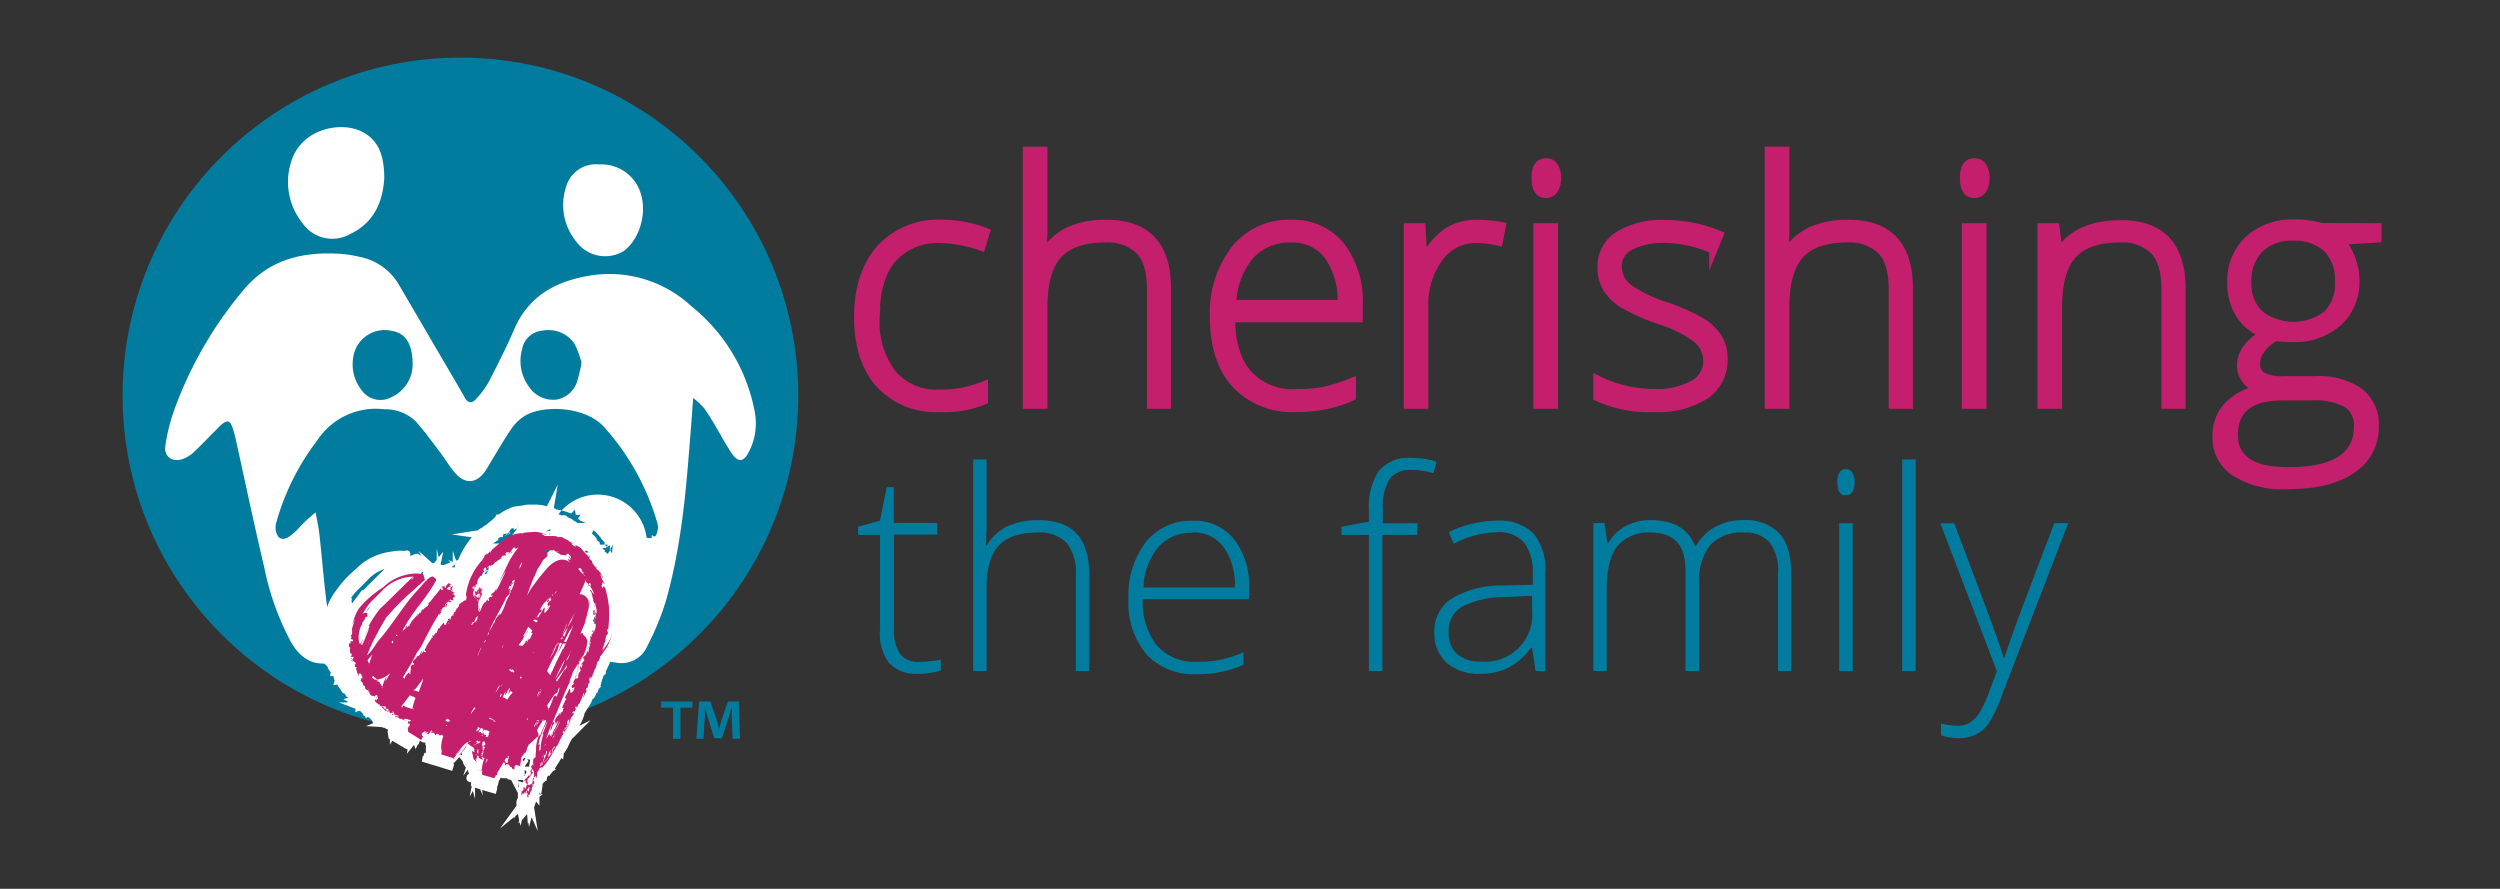 <svg xmlns="http://www.w3.org/2000/svg" viewBox="0 0 304.07 108.1"><rect x="0" y="0" width="304.07" height="108.1" fill="#333333" stroke="none"/><defs><style>.a{fill:#027c9e;}.b,.d{fill:#c31f6d;}.b{stroke:#c31f6d;stroke-miterlimit:10;}.c{fill:#fff;}</style></defs><title>CTF-Artboard 1</title><path class="a" d="M84.21,85.32v.75H82.76v3.79h-.9V86.07H80.42v-.75Zm4.9,4.54L89,87.19c0-.35,0-.77,0-1.27h0c-.11.4-.25.94-.38,1.36l-.82,2.51h-.93l-.8-2.58c-.09-.33-.24-.89-.34-1.29h0c0,.42,0,.87,0,1.27l-.17,2.67h-.86l.33-4.54h1.37l.76,2.22a8.27,8.27,0,0,1,.3,1.15h0c.1-.4.22-.8.3-1.11l.78-2.26h1.32L90,89.86Z"/><path class="b" d="M114.24,49.62A9.23,9.23,0,0,1,107,46.7q-2.62-2.91-2.62-8.14t2.72-8.34a9.57,9.57,0,0,1,7.44-3,14.89,14.89,0,0,1,5.36,1L119.36,30a15.82,15.82,0,0,0-4.87-.93,7.36,7.36,0,0,0-6,2.45c-1.36,1.63-2,4-2,7.06a10.4,10.4,0,0,0,2,6.83,7,7,0,0,0,5.72,2.47,14.05,14.05,0,0,0,5.46-1v1.83A12.48,12.48,0,0,1,114.24,49.62Z"/><path class="b" d="M140,49.22v-14c0-2.17-.45-3.75-1.37-4.73A5.51,5.51,0,0,0,134.36,29c-2.58,0-4.46.65-5.66,1.95s-1.8,3.42-1.8,6.34V49.22h-2V18.34h2v9.82l-.1,2.76h.14A7.36,7.36,0,0,1,130,28.1a10.72,10.72,0,0,1,4.58-.87q7.35,0,7.35,7.88V49.22Z"/><path class="b" d="M157.63,49.62a9.39,9.39,0,0,1-7.34-2.9c-1.75-1.93-2.63-4.63-2.63-8.12a12.6,12.6,0,0,1,2.55-8.26,8.37,8.37,0,0,1,6.84-3.11,7.42,7.42,0,0,1,6,2.66,11,11,0,0,1,2.2,7.23V38.7H149.73q0,4.45,2.07,6.79a7.31,7.31,0,0,0,5.83,2.34,18.43,18.43,0,0,0,3.25-.25,21.27,21.27,0,0,0,3.54-1.11v1.78A15.6,15.6,0,0,1,161,49.33,18,18,0,0,1,157.63,49.62ZM157.05,29a6.47,6.47,0,0,0-5,2.05,9.68,9.68,0,0,0-2.2,5.93h13.34a9.46,9.46,0,0,0-1.63-5.87A5.38,5.38,0,0,0,157.05,29Z"/><path class="b" d="M179.72,27.23a16.37,16.37,0,0,1,2.94.28l-.38,1.88a11.73,11.73,0,0,0-2.8-.33A5.44,5.44,0,0,0,175,31.4a9.52,9.52,0,0,0-1.77,5.91V49.22h-2V27.65h1.66l.2,3.89h.14a9.13,9.13,0,0,1,2.84-3.35A6.66,6.66,0,0,1,179.72,27.23Z"/><path class="b" d="M186.77,21.65c0-1.27.42-1.9,1.25-1.9a1.1,1.1,0,0,1,1,.49,2.45,2.45,0,0,1,.35,1.41,2.49,2.49,0,0,1-.35,1.41,1.08,1.08,0,0,1-1,.52C187.19,23.58,186.77,22.94,186.77,21.65ZM189,49.22h-2V27.65h2Z"/><path class="b" d="M209.62,43.61a5.12,5.12,0,0,1-2.21,4.45,10.69,10.69,0,0,1-6.25,1.56,14.91,14.91,0,0,1-6.87-1.33V46.17a15.23,15.23,0,0,0,6.87,1.63A9,9,0,0,0,206,46.73a3.21,3.21,0,0,0,1.66-2.83,3.44,3.44,0,0,0-1.32-2.73A14.33,14.33,0,0,0,202,39a25,25,0,0,1-4.54-2,6.48,6.48,0,0,1-2-1.91,4.82,4.82,0,0,1-.66-2.59,4.44,4.44,0,0,1,2-3.83,9.91,9.91,0,0,1,5.69-1.41,17.08,17.08,0,0,1,6.63,1.31l-.73,1.79a15.47,15.47,0,0,0-5.9-1.31,8.57,8.57,0,0,0-4.19.87,2.68,2.68,0,0,0-1.55,2.42A3.34,3.34,0,0,0,198,35a16.69,16.69,0,0,0,4.7,2.26,24.16,24.16,0,0,1,4.25,1.9,6.12,6.12,0,0,1,2,1.92A4.61,4.61,0,0,1,209.62,43.61Z"/><path class="b" d="M230.22,49.22v-14c0-2.17-.45-3.75-1.37-4.73A5.51,5.51,0,0,0,224.6,29q-3.87,0-5.66,1.95t-1.8,6.34V49.22h-2V18.34h2v9.82l-.1,2.76h.14a7.36,7.36,0,0,1,3.06-2.82,10.72,10.72,0,0,1,4.58-.87q7.35,0,7.35,7.88V49.22Z"/><path class="b" d="M238.88,21.65c0-1.27.41-1.9,1.25-1.9a1.1,1.1,0,0,1,1,.49,2.45,2.45,0,0,1,.35,1.41,2.49,2.49,0,0,1-.35,1.41,1.08,1.08,0,0,1-1,.52C239.29,23.58,238.88,22.94,238.88,21.65Zm2.24,27.57h-2V27.65h2Z"/><path class="b" d="M263.39,49.22v-14c0-2.17-.45-3.75-1.37-4.73A5.51,5.51,0,0,0,257.77,29q-3.87,0-5.66,1.95t-1.8,6.34V49.22h-2V27.65H250l.38,3h.12c1.4-2.24,3.9-3.37,7.48-3.37q7.35,0,7.35,7.88V49.22Z"/><path class="b" d="M289.16,27.65V29l-4.47.27a7.65,7.65,0,0,1,1.79,4.89,6.56,6.56,0,0,1-2.08,5,7.83,7.83,0,0,1-5.56,1.94,12.11,12.11,0,0,1-2.07-.12A5.11,5.11,0,0,0,275,42.5a2.89,2.89,0,0,0-.61,1.76,1.64,1.64,0,0,0,.78,1.51,5.33,5.33,0,0,0,2.63.48h3.77a8.71,8.71,0,0,1,5.38,1.42,4.91,4.91,0,0,1,1.87,4.19A6,6,0,0,1,286,57.13Q283.26,59,278.14,59a10.82,10.82,0,0,1-6.3-1.57,5,5,0,0,1-2.24-4.36,5.19,5.19,0,0,1,1.38-3.7,7.16,7.16,0,0,1,3.75-2,3.81,3.81,0,0,1-1.56-1.18,2.83,2.83,0,0,1-.59-1.76q0-2.16,2.76-3.81a6.23,6.23,0,0,1-2.94-2.43,7,7,0,0,1-1-3.8,6.82,6.82,0,0,1,2.06-5.19,7.69,7.69,0,0,1,5.54-2,10.17,10.17,0,0,1,3.3.42ZM271.69,52.88q0,4.44,6.61,4.44,8.49,0,8.5-5.42a3.13,3.13,0,0,0-1.33-2.81,8,8,0,0,0-4.31-.88h-3.54Q271.7,48.21,271.69,52.88Zm1.65-18.5a5,5,0,0,0,1.52,3.88,6.78,6.78,0,0,0,8.19,0,5.24,5.24,0,0,0,1.44-4A5.38,5.38,0,0,0,283,30.16a5.82,5.82,0,0,0-4.14-1.38,5.44,5.44,0,0,0-4.05,1.48A5.55,5.55,0,0,0,273.34,34.38Z"/><path class="a" d="M111.72,80.5a12.05,12.05,0,0,0,2.71-.27v1.32a8.56,8.56,0,0,1-2.75.4,4.44,4.44,0,0,1-3.51-1.27,5.9,5.9,0,0,1-1.14-4V65.06h-2.66v-1l2.66-.74.83-4.07h.85v4.35H114v1.42h-5.27V76.44a5.23,5.23,0,0,0,.72,3.06A2.64,2.64,0,0,0,111.72,80.5Z"/><path class="a" d="M130.85,81.62V70A5.72,5.72,0,0,0,129.71,66a4.61,4.61,0,0,0-3.54-1.23q-3.23,0-4.72,1.63T120,71.7v9.92h-1.63V55.88H120v8.19l-.08,2.3H120A6.07,6.07,0,0,1,122.53,64a9,9,0,0,1,3.83-.73q6.12,0,6.12,6.57V81.62Z"/><path class="a" d="M145.56,82a7.83,7.83,0,0,1-6.11-2.41,9.72,9.72,0,0,1-2.19-6.77,10.56,10.56,0,0,1,2.11-6.89,7,7,0,0,1,5.71-2.59,6.14,6.14,0,0,1,5,2.22,9.12,9.12,0,0,1,1.84,6v1.32H139a8.45,8.45,0,0,0,1.73,5.66,6.07,6.07,0,0,0,4.85,1.95,15.46,15.46,0,0,0,2.71-.21,15.91,15.91,0,0,0,2.95-.93v1.49a13.31,13.31,0,0,1-2.81.9A15.63,15.63,0,0,1,145.56,82Zm-.48-17.2a5.4,5.4,0,0,0-4.17,1.71,8,8,0,0,0-1.83,4.94h11.11a7.85,7.85,0,0,0-1.35-4.89A4.5,4.5,0,0,0,145.08,64.75Z"/><path class="a" d="M172.37,65.06h-4.23V81.62H166.5V65.06h-3.34v-1l3.34-.61V62.1a7.84,7.84,0,0,1,1.22-4.85,4.75,4.75,0,0,1,4-1.55,10.19,10.19,0,0,1,3,.45l-.38,1.42a8.63,8.63,0,0,0-2.63-.41,3.09,3.09,0,0,0-2.72,1.13,6.54,6.54,0,0,0-.8,3.68v1.67h4.23Z"/><path class="a" d="M186.77,81.62l-.42-2.84h-.13a8.51,8.51,0,0,1-2.79,2.45,7.42,7.42,0,0,1-3.38.72,5.88,5.88,0,0,1-4.12-1.35,4.87,4.87,0,0,1-1.47-3.76,4.64,4.64,0,0,1,2.19-4.09A11.88,11.88,0,0,1,183,71.22l3.43-.1V69.93a6.14,6.14,0,0,0-1-3.87A4,4,0,0,0,182,64.75a11.19,11.19,0,0,0-5.18,1.39l-.61-1.42a13.65,13.65,0,0,1,5.86-1.39,5.86,5.86,0,0,1,4.42,1.53,6.76,6.76,0,0,1,1.46,4.8v12Zm-6.62-1.16a5.71,5.71,0,0,0,6.2-6.22V72.47l-3.14.14a11.79,11.79,0,0,0-5.4,1.18,3.39,3.39,0,0,0-1.61,3.12,3.35,3.35,0,0,0,1,2.62A4.21,4.21,0,0,0,180.15,80.46Z"/><path class="a" d="M216.26,81.62V69.83a5.82,5.82,0,0,0-1-3.84,3.87,3.87,0,0,0-3.14-1.21A5.13,5.13,0,0,0,208,66.3a7.14,7.14,0,0,0-1.33,4.78V81.62H205V69.33q0-4.55-4.17-4.55a4.92,4.92,0,0,0-4.12,1.65q-1.29,1.63-1.29,5.27v9.92H193.8v-18h1.35l.35,2.46h.1A5.16,5.16,0,0,1,197.72,64a6.28,6.28,0,0,1,3-.74q4.26,0,5.46,3.2h.07a6,6,0,0,1,2.36-2.37,6.78,6.78,0,0,1,3.36-.83,5.79,5.79,0,0,1,4.42,1.57q1.47,1.58,1.47,5V81.62Z"/><path class="a" d="M223.47,58.64c0-1,.35-1.58,1-1.58a.92.92,0,0,1,.81.41,2.06,2.06,0,0,1,.29,1.17,2.12,2.12,0,0,1-.29,1.18.92.92,0,0,1-.81.43C223.82,60.25,223.47,59.71,223.47,58.64Zm1.87,23H223.7v-18h1.64Z"/><path class="a" d="M233,81.62h-1.64V55.88H233Z"/><path class="a" d="M236,63.64h1.69l3.8,10.09q1.74,4.65,2.2,6.27h.1c.47-1.42,1.22-3.55,2.27-6.37l3.8-10h1.69L243.5,84.53A16.19,16.19,0,0,1,241.87,88a4.27,4.27,0,0,1-1.55,1.34,4.67,4.67,0,0,1-2.14.45,7.42,7.42,0,0,1-2.1-.35V88a7.62,7.62,0,0,0,2.07.26,2.8,2.8,0,0,0,1.48-.39,3.8,3.8,0,0,0,1.17-1.24A15.65,15.65,0,0,0,242,84c.46-1.21.75-2,.88-2.36Z"/><circle class="a" cx="56" cy="48.1" r="41.09"/><path class="c" d="M75.32,62.51c.46.44.91.88,1.38,1.3a14.69,14.69,0,0,0,1.75,1.51,1.29,1.29,0,0,0,1.15,0c.27-.18.37-.69.43-1.07a2.4,2.4,0,0,0-.17-.94,29.78,29.78,0,0,0-6.4-11.39c-2.3-2.51-7.26-2.66-9.49-1.42a5.41,5.41,0,0,0-1.8,1.7c-1.07,1.57-2,3.23-3,4.87s-2.48,2-3.81.46c-.73-.82-1.27-1.79-1.94-2.66-.93-1.23-1.85-2.49-2.87-3.64a5.31,5.31,0,0,0-3.8-1.45,8.52,8.52,0,0,0-8.18,3.81,29.31,29.31,0,0,0-5,10.09,2,2,0,0,0,.3,1.63c.6.55,1.28,0,1.79-.42s1-1.06,1.58-1.57c.29-.29.62-.54,1.15-1,.17,1,.35,1.75.44,2.52.35,3.08.57,6.18,1,9.24.31,2.09.93,4.13,1.42,6.22-2.41.93-4.4.29-5.82-2.14A32.84,32.84,0,0,1,32.14,69c-1.24-5.24-2.35-10.51-3.51-15.77-.06-.25-.13-.5-.2-.75-.43-1.5-.75-1.58-1.88-.46s-2,2.05-3,3a4.2,4.2,0,0,1-1.22.77c-1.3.51-2.41-.2-2.22-1.55a22.1,22.1,0,0,1,1.12-4.48,48.16,48.16,0,0,1,8.53-14.66c3.14-3.64,7.21-4.52,11.73-4.22a13.8,13.8,0,0,1,2.2.35,7.11,7.11,0,0,1,4.74,3.25c2,3.41,4,6.84,6,10.26.7,1.2,1.42,2.39,2.09,3.61.43.78.94.7,1.43.13a10.38,10.38,0,0,0,1.48-2c1.1-2.12,2.17-4.25,3.12-6.44,1.75-4.07,5.09-5.84,9.19-6.52a14.67,14.67,0,0,1,12.37,3.74A21.52,21.52,0,0,1,91.8,50.1a7.5,7.5,0,0,1-.79,5c-.58,1.06-1.19,1.14-1.91.19a26.36,26.36,0,0,1-1.45-2.4c-.65-1.08-1.25-2.18-2-3.23a8.42,8.42,0,0,0-1.34-1.25c-.15,2-.27,3.73-.42,5.46C83.4,60.32,82.78,66.79,81,73.06a32.22,32.22,0,0,1-2.27,5.52,3.41,3.41,0,0,1-3.86,2A29.15,29.15,0,0,0,72,80.35c2.47-5.7,2-11.85,3-17.73ZM70.73,44.14a10.35,10.35,0,0,0-.87-2.35A3.81,3.81,0,0,0,66,40.21a2.74,2.74,0,0,0-2.49,2.24,5.25,5.25,0,0,0,.84,4.6,3.51,3.51,0,0,0,3.35,1.55,3.18,3.18,0,0,0,2.52-2.29A18.36,18.36,0,0,0,70.73,44.14Zm-20.54.24c0-2.62-.9-3.91-2.64-4.16A3.86,3.86,0,0,0,43.06,43,5.1,5.1,0,0,0,44,47.48a2.81,2.81,0,0,0,3.63.82A4.4,4.4,0,0,0,50.19,44.38Z"/><path class="c" d="M46.74,21.58c-.15,2.93-1.21,5.49-4.19,6.91a4.41,4.41,0,0,1-5.72-1.3,8,8,0,0,1-1.39-7.59c1.21-3.86,5.78-4.85,8.41-3.67C46.16,17,46.71,19.08,46.74,21.58Z"/><path class="c" d="M72.89,20A5,5,0,0,1,78,23.77c.68,2.48-.36,5.6-2.28,6.85a4.37,4.37,0,0,1-5.69-1.31,7,7,0,0,1-1.17-6.6A3.76,3.76,0,0,1,72.89,20Z"/><path class="c" d="M72.4,71.11a2,2,0,0,0-.55-.52A2.33,2.33,0,0,1,72.4,71.11ZM55,91.82a4.65,4.65,0,0,1-.85.84l0,0h0l.13,0,.07-.07C54.89,92.08,55.36,91.44,55,91.82ZM65.6,94.74h0v0Zm-11.43-2h0l.09,0h0Zm-1.89-.46ZM50,68.49Zm-7.38,8.34c-.12.26-.22.52-.3.74C42.43,77.33,42.52,77.08,42.62,76.83Zm11.69,16Zm3.57-.15ZM51,69.16h0S51.05,69.13,51,69.16ZM52.32,92.3v0l0-.08v0l0-.3s0,.11,0,.23l0,.2v0h0ZM65.6,94.74Zm-7.33-3.68s0,0,0-.06S58.31,91,58.27,91.06ZM44.15,72.48l.29-.38A1.83,1.83,0,0,0,44.15,72.48Zm9.39-2h0Zm0,0h0ZM53,69.81h0l0,0Zm-.2-.42,0,0S52.84,69.41,52.81,69.39Zm.2.42v0S53,69.81,53,69.81Zm.53.63h0Zm0,0Zm.13.12h0v0Zm3.89-.16h0Zm0,0Zm-.26,0h0Zm-.11-.14a0,0,0,0,0,0,0l-.19,0A.24.24,0,0,0,57.2,70.22Zm-.2-.11.21.06a.13.13,0,0,0,0-.06C56.89,70,57,70.08,57,70.11Zm.57.31h0Zm0,0Zm0,0h0Zm-.25,0h0Zm-9.51,19,0,0-.15-.1Zm2.87.22s0,.06,0,.07A.2.2,0,0,0,50.68,89.61Zm6.77,2.67a.22.22,0,0,0,0,.15Zm6.16-15.67s0,.07,0,.09S63.62,76.62,63.61,76.61ZM43.12,85.17h.05S43.13,85.15,43.12,85.17ZM47,87.84l-.05,0A.07.07,0,0,0,47,87.84ZM39.9,79.56a.22.22,0,0,0-.06-.07A.11.11,0,0,0,39.9,79.56Zm17.43-8.44h0Zm.88-1.46h0l0,.07Zm-.88,1.46h0v0Zm7.32,25.12,0,.06S64.66,96.27,64.65,96.24ZM64,97.79l.06-.13A.37.37,0,0,0,64,97.79Zm5.76-31.86h.06S69.73,65.92,69.72,65.93ZM64.65,96.24l0,0-.05,0ZM57.26,71.32h0Zm10.3,7.35v0Zm-9.87-8.42h0Zm16.38-2.48c0,.12.13,0,.15.2,0,0,0,0,0,0,.16.41.18.26.33.5-.18-.33-.36-.74-.51-1-.07.12-.18-.21-.3-.25v0s-.18-.14-.22-.18l.08-.16c-.09-.11,0,.08-.13,0s-.61-.72-.51-.87c-.16-.19-.28-.19-.42-.41,0,0,.09,0,.11,0-.32-.45-.87-.85-1.17-1.29a2.93,2.93,0,0,0-1-.53c.1.06.35.28.13.23a2.34,2.34,0,0,1-.42-.21c.08-.05-.34-.3,0-.16,0-.2-.66-.37-.58-.5-.09,0-.53-.26-.74-.25,0-.08.27.07.29,0l-.22-.07,0-.05c-.38-.22-.54,0-.79-.12h0l-.17,0,.24-.05a5.75,5.75,0,0,0-.75-.08l0,0h-.19s0,0,0,0a.8.8,0,0,1-.38,0h0v0H66.7a.25.25,0,0,0-.13,0c-.12-.05-.19-.22-.37-.14l.06-.16c.41.06.13.13.56.18a3.05,3.05,0,0,0-1.8-.43c-.49.06-1.35,0-1.53.26l0-.1a5.18,5.18,0,0,0-.87.11,4.64,4.64,0,0,0-1.77,1h-.16c-.29.5-1.43,1.07-1.5,1.56-.28.11,0-.16,0-.22-.2.1-.35.5-.61.52,0,0,.21-.23.09-.17s-.12.22-.33.26c.12,0-.08.35-.26.55l.07,0c.08,0-.08.16-.15.24a.05.05,0,0,1,0,0,8.74,8.74,0,0,0-2,3.91l0-.28a6,6,0,0,1-.07.61h0a.94.94,0,0,1,0,.09v0c-.2.39.13.45,0,.75l0-.06c0,.11,0,.21,0,.31a.65.65,0,0,1-.11-.18c0,.06,0,.13.11.19v0a.82.82,0,0,0-.23.13l0,0c0-.07.08-.06,0-.11s-.06,0-.08.09l0,0a1.69,1.69,0,0,0-.29.22s-.07,0-.09.06h0s0,0,0,0l-.08,0c0,.09-.21.1-.21.27l0,0s0,.08,0,.13l-.12.16H54.6a.07.07,0,0,1,.07,0l-.05.06,0,0s0,.06,0,.08l-.08.11a.22.22,0,0,1-.14,0c0,.1,0,.13,0,.18a1.27,1.27,0,0,0-.13.19v-.06l0,0c0-.06.06-.1,0-.16,0,.13-.07.09-.07.2h0c0,.17-.31,0-.19.29a.1.1,0,0,1,.09,0A.21.21,0,0,0,54,73,.06.06,0,0,1,54,73v0c-.07,0-.11.08-.12.12l.08.1,0,.08s-.06-.17-.15-.16l0,.17-.08,0c-.2.1-.12.41-.27.58-.11-.09,0-.25,0-.3-.14,0-.09.16-.21.17s0,.19,0,.23-.11,0-.14,0,0,.2-.08.29l-.06-.06,0,.17s.07.06.11.09l0,0c.24,0,.1-.28.32-.26l-.07.09-.29.4c-.1,0-.09-.23-.12-.33a.17.17,0,0,1-.18.11c0,.19-.21.13-.13.35-.05,0,0-.1-.07-.06a.54.54,0,0,0-.18.33c0,.05-.08,0-.13,0-.26.18-.1.48-.37.68l0-.08c-.06,0-.11.07-.06.16-.23-.08-.09.32-.35.25s0,.21,0,.33c0,0-.09-.13-.15-.1a10.35,10.35,0,0,1-.61,1,.11.11,0,0,1,0-.05c-.19.19-.19.54-.38.66,0,.06-.05.18,0,.21s.13,0,.19.08c0,.22-.19,0-.25.1-.17-.08,0-.14-.16-.24l0,.22c-.12.05-.11.2-.23.22,0,0-.09-.1,0-.11l0,0c.11-.12,0-.12,0-.26a.65.65,0,0,1-.21.35c.11.06,0,.11,0,.18h0s0,.11,0,.13l-.13-.07c0,.05.07,0,.05.09s-.16.28-.29.19c0,.07,0,.15-.06.2a.17.17,0,0,1,0-.07,3.4,3.4,0,0,1-.47.48.64.64,0,0,0-.06.38s.1-.11.14,0,0,.1,0,.16-.15.08-.13,0c-.16-.08-.12.22-.26.12,0,.05-.09.17,0,.27s0-.1,0-.13l0,.07,0,0c-.11.09,0,.24,0,.33l0,0v.07L48,80.63c0,.09,0,.2,0,.3l0,0V81a0,0,0,0,0,0,0c.06.1,0,.17,0,.25l0,.06c-.06,0-.12,0-.08.06l-.13-.11c.07-.12.13,0,.17-.12-.24,0-.4.21-.51.37s-.3.3-.16.5l-.06-.07,0,0c.62-1.17,1.4-2.28,1.89-3.34l.57-.8C50.12,76.65,51,75,52,73.27a.21.21,0,0,0,.06.08c.06-.09.14-.24.24-.22a.22.22,0,0,0-.08-.22l0,0h0c.11-.18.22-.36.34-.54a.41.41,0,0,1,.1.09c0-.09-.07-.07-.09-.1l0-.06c.25,0,.17-.25.46-.06,0-.1,0-.25.07-.33s0-.09-.07-.17,0,.29-.21.21c0,.06.07.12.09.17s-.07.06-.11,0a.15.15,0,0,0,0-.12l.23-.35.1-.06h0a1.88,1.88,0,0,0,.18-.12l.06,0,0,0a.33.33,0,0,1,.14.12c0-.17.17,0,.23-.11s-.15,0-.18-.15c.06,0,.06,0,.06-.08s-.11.06-.19.08,0-.11-.07-.15h0l0-.06.1.14a.17.17,0,0,1,.2-.15c.06,0,0,.06,0,.1s0-.09.1,0,0,0,0,.07l.18-.12a.05.05,0,0,1,0,.09c.08,0,.1-.06,0-.21.11-.08.26-.23.24-.29s.09-.11.14-.12-.08,0-.13,0c0-.17-.16-.18-.17-.26l-.09.07c.08-.14-.16,0-.1-.11a.85.85,0,0,0,.31-.06c-.1,0,0-.07,0-.11s-.11-.07-.19,0,0-.14-.12-.17-.12,0-.18,0,.07-.16.18-.17,0,.08,0,.06l-.06-.14s0-.1.16-.14c-.14,0,0-.17-.12-.16.11,0,0,.1,0,.13l0,0h-.21c-.06.08.12,0,.15.06-.16.12-.32-.08-.41,0s.13,0,.21,0h0l.11.09a.21.21,0,0,1-.12,0c0,.14,0,.19,0,.34,0,0,.2-.09.25,0s0,.07-.06.11-.13,0-.07-.06l-.13,0c-.19-.07-.3,0-.39-.11a.14.14,0,0,1-.17-.15l0,0,0,0s0,0,0,0v0c.15-.1.32-.24.48-.22s-.08-.09-.11-.15c.13-.09.16,0,.3-.09a.12.12,0,0,0-.18,0l0-.11s0,0,0,0-.07-.09-.13-.09,0,0,0,0a.45.45,0,0,0-.18-.05c.09,0-.07.09,0,.11s-.11,0-.11,0,0,.12-.12.17c.06-.06,0-.05-.07-.05s0,.1.09.11c-.16.06.07.13-.11.14.06,0,.08,0,0,.08s-.13,0-.22,0,.12,0,.16-.08l-.05-.11s-.12,0-.09.07-.2,0-.14-.12,0,0,0,0-.24,0-.24.09.09,0,.13-.05a.1.1,0,0,1-.1.14l.16.11c-.07,0,0,0-.08,0l.08.1.07-.06a.06.06,0,0,0,0,.06l-.22.12c-.79-1,.26.36-.19-.25h0l-.05.07-.34.45a6.22,6.22,0,0,1-.47.54l-.11.18h0c-.19.22-.36.44-.52.64-.1,0-.06.12-.17.1s0,.08,0,.14l-.05.06s0,0,0,0,0,0,0,0l-.12.15,0,0v.07l-.07.09v0a.11.11,0,0,1-.15,0c0,.19-.19.06-.12.28,0,0,0-.1-.07-.07a.34.34,0,0,0-.17.24s-.07,0-.12-.06c-.23.09-.11.39-.36.49V73c-.05,0-.11,0-.07.13-.2-.13-.09.26-.32.13-.12,0,0,.2,0,.28s-.08-.13-.13-.12c-.18.26-.38.44-.6.7v0c-.18.13-.19.44-.38.51,0,.05,0,.14,0,.19l-.1.11c-.08-.08,0-.11-.1-.21l0,.19c-.11,0-.1.16-.21.15s-.08-.1,0-.09v0c.11-.09,0-.12.05-.23a.5.5,0,0,1-.2.28c.1.07,0,.09,0,.16h0s0,.1,0,.13L47,75.19s.06,0,0,.08-.14.23-.26.13c0,.06,0,.13-.06.17s0-.06,0-.07l-.11.1c.11-.17.23-.35.34-.54A22.88,22.88,0,0,1,49,72a34,34,0,0,0,2-2.79l0,0h0c.06-.12.13-.24.18-.36s.47-.36-.31-.78a1.22,1.22,0,0,0-.56.25l-.2.15v0l0,.07-.06,0,0,0h0l0,0c-.17.15-.32.3-.47.46-.45.47-.86,1-1.28,1.42-1.74,2-3,4.27-4.72,6.22-.47.52-.76,1.08-1.16,1.56a4.71,4.71,0,0,1-.58.6l0-.06c.39-1,.8-1.9,1.26-2.81-.15.31-.28.63-.4,1a26.88,26.88,0,0,1,1.9-3.46l-.1.18A32.68,32.68,0,0,1,47.92,70l-.29.3c.59-.56,1.12-1,1.63-1.5l.38-.34,0,0h0c-.49-1.62-.14-.45-.25-.81H49.2l-.27,0a3.76,3.76,0,0,0-1.06,0,6.71,6.71,0,0,0-3.94,1.88,13.85,13.85,0,0,0-2.76,3,6.27,6.27,0,0,0-.87,2.16c.07-.24.18-.45.27-.68s0,0-.16.62c0,.17-.11.35-.16.55a.2.2,0,0,0-.06.24c0,.09,0,.17,0,.26s0,.11,0,.17,0,.09,0,.14v0c-.05.1-.18,0-.2.2.17-.05,0,.24.13.26l-.11.15c.09.15.3,0,.3.25s-.29,0-.38.11l.09.06-.07.13v0c0,.07,0,.21,0,.21s0-.09-.09-.1-.2.52.07.63c0,.08,0,.23-.11.22.13,0,0,.34.12.43s-.09.1-.05.17c0-.11.08-.06.16,0s0,.33-.07.4c.12.12.2,0,.3,0s0,.37-.12.37,0-.25-.12-.19.06,0,.11.16-.07.11-.12.1a.5.5,0,0,1,.07.26c0-.17.14.06.17,0L40,79.66c-.06-.17.08-.06.09-.14.13.29.26.19.43.43a1.19,1.19,0,0,0,0,.19c0-.08-.18,0-.18,0,.17.1,0,.29.06.43,0-.12.1-.11.15-.08.19.21,0,.12,0,.26.2.37.15.7.39,1l0-.2H40.8c0-.16.27-.11.37-.09s.08.21,0,.17l.15.15c0-.06,0-.16.05-.1s.07.26-.06.19c.05.09.16.18.21.13.09.14-.15.06-.23,0,.06.12-.05.16-.1.14l.11.16c-.05,0-.1,0-.15,0,0,.13.19.14.15.29l.12,0a1.56,1.56,0,0,0,.24.59l0-.09c.25.12,0,.22.22.46s.24.19.33.1.06.12.05.19.31.08.33.23a.93.93,0,0,1-.22-.14c-.09.1.14.25.18.39s.43.18.62.23a.25.25,0,0,1,.34-.15c-.08,0,.07.2.09.32s0,.29-.16.15c0-.07.06-.16,0-.2a.77.77,0,0,0,0,.41.18.18,0,0,1-.18-.06c.06,0,.06,0,.08,0-.25-.15-.11.17-.2.2.07,0,.16.16.17.06-.05.24.37.24.37.46,0,0,0-.12.11-.08s0,.16.07.24a.21.21,0,0,1,.12,0s0,0,0,0a.31.31,0,0,1,.13,0h0a.85.85,0,0,0,.36,0l.23.16c0,.13-.13.06-.2,0a.32.32,0,0,0,.39.21c.07.08.12.09.17.18-.11,0-.22.14-.36.08s.16-.06,0-.21l-.08.08c-.07-.14-.15-.1-.23-.17s0,0,.07,0c-.14-.11-.2-.25-.38-.24.11.24.43.36.48.55l.47.16s0-.21.1-.19a.42.42,0,0,0,.17.39c0-.15.31.07.3-.08-.11,0-.07-.11-.07-.13s.09-.09.17,0c.23.2-.06.07.16.28a1,1,0,0,1-.48,0c0,.06.14.1.16.2,0-.12.14-.07.09-.15.24.1.56.11.83.24-.15.16-.51-.12-.57.14.15,0,.2,0,.29,0s.29.19.47.29l0-.1c.09,0,.19.1.27.15l0,0H47v0c.11,0,.3.16.48.21s-.16-.09-.23-.14-.14-.15,0-.17.4.06.62.18l-.06-.07c.11,0,.19.06.3.11s-.21.06-.12.17c-.11,0-.2-.12-.28,0l.06.19a.21.21,0,0,1,.18.08c-.07.14-.1.43-.19.58s0,.1,0,.18v.21h0l1.8,1.07h0v0c.1-.18.21-.37.27-.5-.12,0-.19-.07-.18-.2.08,0,.11.06.07,0h0v0l0-.09v-.06a3,3,0,0,0,.32-.24h.08l.2,0a.41.41,0,0,1-.06.11c-.09.05-.2,0-.26.15a1.45,1.45,0,0,0,.53-.27.37.37,0,0,1-.1.27c0-.07,0-.06-.06-.07-.2.4.2,0,.24.15,0-.11.22-.3.09-.25a.22.22,0,0,0,.11,0,1,1,0,0,0,.45.07c.19.06.12.33.38.34,0-.09,0-.11-.05-.16s.13,0,.2.07-.08-.1,0-.12.1.07.07.12h0c.25,0,.09.26.34.16,0,0-.06,0-.1-.05s.14-.12.24-.12.07,0,.13.08-.17,0-.22,0l.16.07,0,0,.15,0c-.1.29-.21.61-.3.94.08-.23.08-.08,0,.24a3.8,3.8,0,0,0,0,.65,2.07,2.07,0,0,0,0,.46l0,.13h0l-.09,0,.09,0v.1h0l1.81.55,0,0h0l-1.89-.58h0l1.91.58h0l0,0h0l0,0h0l0,0c-.14,0-.43-.13-.09,0h0l.05,0-1.65-.51h0v0h0l1.48.45h0l0,0,.1-.09.24-.24c.1-.12.09-.13.06-.13s-.19.11.21-.31c.63-.76.94-1.11,1.09-1.26s.1,0,.11-.11,0,.13.11-.07h0v0c0-.07.12,0,.19,0s-.16.26-.25.39c-.25.36-.52.75-.85,1.14a7.23,7.23,0,0,1-.53.59l-.29.3h0c.16-.16.4-.36.61-.59.45-.47.9-1,1.19-1.35-.81.94.42-.78-.22,0l.2-.29a.21.21,0,0,1,.19.29c.2,0-.1-.18.13-.13.18.35.56.19.56.57H57c0,.12,0,.24,0,.4-.17.2-.15-.12-.3-.1,0,.27.06.61.14.41a2.12,2.12,0,0,0,0,.5s-.07-.16-.06-.23a.82.82,0,0,0,.25.63.37.37,0,0,1-.09-.2c.08.22.39.39.41.35-.23-.11-.1-.22-.28-.42a.19.19,0,0,1,.17.15c0-.21-.05-.42,0-.52a.23.23,0,0,0,.1.29c0-.13-.08-.44-.1-.56.15,0,0-.7.18-.44,0,0,0-.12,0-.22l.09,0,0,0a1.22,1.22,0,0,0,.06.31v.12h0c0,.44-.13-.13-.19,0a2.62,2.62,0,0,0,0,.49s.12.17.1-.12c.09.14.21.34.17.39h0a.66.66,0,0,0,.15.09h0c.12.08.35.21.06,0h0l.37.22h0l-.44-.26v0h0c.6.34-.93-.54.44.25a5,5,0,0,0-.34,1.2l0,.22,0,0-.13.23,0,0v0h0c-.84-.24-.49-.14.16,0v0l0,.32v.22h0c-.36-.1,3.13.9,1.65.48h0l0-.06.26-.43.14,0h0v-.28l.17-.29.73-1.2.14.11c0,.08.07.16,0,.25.16,0,.12.25.28.19-.13,0-.09-.15-.11-.19l0,0,0,0,.23-.06c0-.14-.11.08-.22,0s.15-.11.26-.09l.33.31a.13.13,0,0,0-.08.07c.08.06.22.11.22,0l.1.18s-.07,0-.08,0a.31.31,0,0,0,.26.12s-.08,0-.07-.06.24.09.28.07c-.14,0,0-.16-.19-.18,0,0,.11-.06.14,0,0-.14-.09-.2-.06-.3,0,.11.13.08.16.08a.45.45,0,0,0-.12-.12l.09-.06a.16.16,0,0,0,.06,0l-.06,0,.17-.12a.23.23,0,0,1,.17.17c.06,0,0-.07,0-.09l.15,0,.21.15h0v-.09l0-.12.09-.47c0-.1,0-.2,0-.3a1.45,1.45,0,0,0,.12-.19c.4-.53.57-.77.52-.47.12-.42.25-.8.38-1.15l1.47-1.33a5.32,5.32,0,0,0-.46,2.08c.09-.46,0,0,0,.43a.71.71,0,0,0,0,.4v0c-.16.2-.36.41-.39.3,0,.12.06.07.1.1-.18.28,0,.4-.12.58l.15-.09c-.14.14-.08.16,0,.2h0l-.1,0h0s0,0,0,0l0,0h0a.47.47,0,0,0-.17,0c.07.08-.09.21-.15.32.12,0,0,.28.14.14-.06.29-.24.35-.22.6.08-.11,0,.27.09.2-.12.25-.31.36-.37.25s.16-.2.08-.23l-.21.46c-.11.09-.2.22-.31.19,0,.2-.3.39-.21.57,0-.2.16-.26.21-.31l0,.08,0,0,.08.29c.16-.15-.1-.09,0-.36.29-.14,0,.65.22.46s0-.21,0-.41l0,0,.11-.4c.07,0,.06.15.06.15.22-.45.35-.47.61-.94,0,0-.26,0-.18-.19s.09-.15.15-.19l.07.08a.15.15,0,0,1-.07.12l.12,0c0,.43.18.31,0,.81.07.07-.06.44-.21.69l.14-.09c0,.35-.15,0-.19.4-.24.07-.56.24-.59,0-.16.23-.12.36-.23.58s-.11-.14-.25-.18c-.07.18-.11.41,0,.32l-.2.29s0-.12,0-.16a.83.83,0,0,0-.12.46s0-.11.06-.14a1.65,1.65,0,0,0,0,.45c0-.23.18-.17.19-.41a.15.15,0,0,1,0,.2c.15-.13.21-.3.34-.33a.27.27,0,0,0-.08.28,1.06,1.06,0,0,0,.18-.47c.15,0,.2-.44.27-.28a.43.43,0,0,1,.13-.28c.06,0,0,.29,0,.43-.16.51-.11-.06-.21,0l-.16.37s0,.19.14,0a.63.63,0,0,1-.16.57c0,.06.08-.08.1-.12s.08.37.24.08c0,.08,0-.18-.12,0,0-.12.25-.42.27-.25,0-.16.12-.46.16-.58s0,.11,0,.19l.16-.44-.13.09c.2-.28.12-.57.18-.84.11.09,0,.3,0,.49.22-.08,0-.13.12-.38a.07.07,0,0,1,.1,0v-.26s0,0,0,0c.05-.41-.17-.08,0-.57-.2.25,0,.28-.17.51s0-.35,0-.44c.15-.22.34-.15.39-.49,0,.23.1.07,0,.36s.1-.06.18-.06-.15,0,0-.22v0l0-.41a.61.61,0,0,0,.07-.1h0l0-.05,0,0h0l0,0h0l0,0h0l0,0a.42.42,0,0,0,.06-.14,3.11,3.11,0,0,0,.61-.45,1.66,1.66,0,0,0,.13-.14.41.41,0,0,1,0,.14.41.41,0,0,0,.05-.18,7,7,0,0,0,1-1.35c.23-.35.46-.77.66-1.13h0v0l.13-.22a4.06,4.06,0,0,0,.32-.51l0,0a7.85,7.85,0,0,1,.57-1.1h0a16.53,16.53,0,0,0,1.45-2.68,12.4,12.4,0,0,1-1.31,2.3h0l.25-.45-.16.25.06-.15.1-.11h0v0a.79.79,0,0,1,.15-.12.91.91,0,0,1,.06-.29l.08-.18-.08.17a.5.5,0,0,0,0-.3l.09-.22c.08-.09.16-.17.22-.25l-.05.2v0c0,.1-.14.31,0,.33,0-.22.15-.29.19-.54v0c.12-.41.53-.54.44-.89,0,.07-.19.16-.21.09s.2-.29.26-.25l0,.09a1.66,1.66,0,0,0,.23-.41c0-.1-.13-.07-.09-.24.25-.35.09.24.3,0l.11-.39.11,0a12.19,12.19,0,0,0,.64-1.57c.13,0-.06.53-.11.64.18-.09.2-.46.39-.65s.1-.43,0-.43c.09-.29.17-.15.2-.18s.13-.47.21-.7l.08,0,.07-.38c0,.08-.08,0-.12,0l0-.08h0c.07-.16.14-.31.19-.44,0,.12,0,.34,0,.44a1.06,1.06,0,0,1,.28-.45c0-.36.33-.58.26-.94.09-.14,0,.17.11,0a3.74,3.74,0,0,0,.3-1c.07-.16.11-.11.18-.14a2.68,2.68,0,0,0,.22-.66,11,11,0,0,0,1-1.54,6.17,6.17,0,0,1-.6.91,5.51,5.51,0,0,0,1.13-2.7c-.25,1.43-.58,1.45-1.37,2.78a4.54,4.54,0,0,1,.6-1.06c-.18.25-.38.5-.57.75a4.88,4.88,0,0,1,.17-.57l0,.16c.07-.19.14-.35.07-.47.3-.18.08-.86.39-1.12.13-.41,0-.46,0-.8.06,0,.13.12.18,0a16.74,16.74,0,0,0,.07-3.34.15.15,0,0,1,0,.1,13.14,13.14,0,0,0-.46-2.22c-.07-.11-.21-.46-.27-.32a.16.16,0,0,1-.14.21c-.26-.53.09-.33-.06-.69.12-.17.19.2.33.15a3.21,3.21,0,0,0-.31-.5C74.32,68.32,74.1,68.06,74.07,67.77ZM53.52,70.44h.08s0,0,0,0h0s0,0,0,0v0h0l-.12-.11h0l.11.09-.11-.09h0Zm-.07,0,0,.06,0-.06h0Zm0,0ZM53.09,70a0,0,0,0,1,0,0l0,0Zm-5.33,4.82a.15.15,0,0,1,.06,0l-.08.07-.06,0ZM46.25,76.1a.06.06,0,0,1,0,0,.07.07,0,0,1,.13,0c0,.07,0,.09,0,.15s-.14,0-.12-.07-.06,0-.07,0Zm-.3.44v0h0Zm-.09.14a.25.25,0,0,1,0,.07h0v.05l0-.05Zm-.24.36s.05,0,.07,0l0,0a1.27,1.27,0,0,0,.13-.19.34.34,0,0,1,0,.14l0,0V77l0,0c.07.13.05,0,.07.21s-.18-.08-.13,0l-.08-.08Zm-4.13.79s0,0,0-.07,0,0,0,0Zm7.19-9.55c-.33.29-.56.46-.14,0Zm-7.9,6.62a.27.27,0,0,1,0,.09l0,0Zm.4,2.34a0,0,0,0,1,0,0,3.84,3.84,0,0,1,.2-2.31l0,.16a.64.64,0,0,1,.09-.36v0c.21-.15-.07-.26.15-.36v0c.08-.24.27-.32.29-.57s.19-.11.31-.2a.18.18,0,0,0,0-.2l0,0c-.11,0,0-.14,0-.23-.16,0-.35-.13-.57,0a.15.15,0,0,1-.09.11c.93-1.69,1.14-1.6,2.7-3.23a6.1,6.1,0,0,1,4.25-1.92c-.91.78-3.24,3.19-4.44,4.34a.76.76,0,0,0,.1-.14,14.29,14.29,0,0,0-1.73,2.57h.15c-.28.65-.47.79-.7,1.37.2-.45.75-1.34.55-.83-.34.72-.56,1.36-.89,2.13l0,0a.19.19,0,0,0,0-.07h0c.06-.2.19-.52.28-.76l-.34.77a.24.24,0,0,1-.1-.08c.12-.32.23-.62.32-.88l-.37.8a.21.21,0,0,1,0-.11s0,0,0,0S41.2,77.3,41.18,77.24ZM48,88.7l0,0a2.26,2.26,0,0,1,0-.27h0l0-.06a.13.13,0,0,1,0-.06s.05,0,.07,0A.68.68,0,0,1,48,88.7Zm.06-.47c-.09,0-.19,0-.22-.09a.32.32,0,0,0,.22,0Zm-5.47-9a5.39,5.39,0,0,0,.4-.45.61.61,0,0,1,0,.12,5.59,5.59,0,0,1-.42.47l.35-.29c-.11.26-.22.53-.31.81l-.08.29L42.43,80a3.52,3.52,0,0,1-.18-.4C42.37,79.45,42.49,79.35,42.6,79.24Zm-.16,1.13h0ZM44.56,86h0l.06,0A.13.13,0,0,1,44.56,86Zm-.22-2.6,0,0c.08,0-.07-.2.06-.13Zm.46-1c.28-.8.1-.61-.18,0-.08.27-.16.53-.23.79,0-.11-.25-.2-.14-.29-.06,0-.19-.22-.32-.24,0-.06.13.08.17,0L44,82.63l0,0c-.09-.2-.29-.11-.39-.19h0l-.08-.06h.18c-.1-.1-.24-.1-.35-.21l0,0-.09,0s0,0,0,0c-.16,0-.23-.21-.37-.22s.09-.19,0-.2l.15-.08c.13.17-.06.13.11.28a.22.22,0,0,0,0-.14c1.11,1.17-.11-.13.37.38h0l.39-.09a3.55,3.55,0,0,0,1.23-.63l.2-.18A12.67,12.67,0,0,0,44.8,82.45ZM47.09,86C47,86,47,86,47,85.92l.18-.15h0S47.13,85.93,47.09,86Zm1.5.3,0,0a1.72,1.72,0,0,1,.07-.21C48.62,86.14,48.6,86.21,48.59,86.29ZM49,84.72a9.74,9.74,0,0,0-.44,1.54l-.18-.08.07,0c-.35-.18-.8-.18-1-.42a.58.58,0,0,0-.19,0c.18-.16.33-.32.48-.48l-.51.49,0,0c-.37.32,0-.16.31-.49s.5-.71.68-.94a2.8,2.8,0,0,1,.83.34c-.08,0-.07,0-.17,0Zm3.6,7.41v.09h0l-.06,0V92.1a2.15,2.15,0,0,1,0-.23,1.43,1.43,0,0,1,0-.25A4,4,0,0,0,52.56,92.13Zm.32-.82h0c-.44-.13-.66-.2-.08,0h0l0,0,.08,0Zm-1.78-2a.47.47,0,0,1-.2-.07.55.55,0,0,0,.12-.14h.11C51.32,89.27,51.09,89.25,51.1,89.36Zm1.52.36s0-.06,0-.08Zm-3-6.58a4.3,4.3,0,0,1-.29.75,1.57,1.57,0,0,0-.69-.24c.23-.28,0,.15.51-.5.3-.4.57-.79.84-1.15l.06,0C49.86,82.47,49.73,82.81,49.6,83.14Zm4.68,8.6v0l.07,0v0h0Zm-1.16-3.22a.15.15,0,0,1-.09,0l0-.12a.13.13,0,0,0,.18.05ZM53.4,88a.15.15,0,0,1,0-.06c-.2.1-.31-.13-.5-.06.09-.1.19-.22.28-.34h0l.4.23C53.49,87.81,53.45,87.89,53.4,88Zm2.85,2.66v0H56.1c0-.06.09-.12.13-.19l0,0s-.08,0-.09.07a.31.31,0,0,0,.27.1S56.33,90.71,56.25,90.63Zm.8.53h0c-.08,0-.15-.08-.13-.14a.18.18,0,0,0,.17-.06A.68.68,0,0,0,57.05,91.16ZM56.87,86l.18.07c-.2.29-.29.32-.59.77l-.07,0Zm1.07,3.61a.55.55,0,0,1-.23-.25,1.55,1.55,0,0,1-.29,0c.09-.2.19-.34.3-.54a.28.28,0,0,0,.13,0l.22.13c0,.08-.06.19-.11.33S58,89.43,57.94,89.6Zm0,1.22a.2.2,0,0,0,0-.07l.05,0v.06Zm0,0Zm-.6-1.36a.3.3,0,0,1,0-.1.09.09,0,0,1,.11,0Zm-.06-.79a2,2,0,0,0,.29.1c-.15.29-.33.46-.38.33s.19-.31.1-.32a3.67,3.67,0,0,0-.14.37.26.26,0,0,0-.12,0Zm-.17.51h0l0,.1a.4.4,0,0,0-.12-.11ZM57,89.09v0h0Zm.1,1.64h0Zm.09.19a.18.18,0,0,1,.16,0c0-.07-.12-.12-.21-.17s0,0,0-.06a.51.51,0,0,0,0-.17l.22,0s0,.07,0,.09h.31a.23.23,0,0,1,0,.11C57.49,90.83,57.24,91.11,57.14,90.92Zm.36.27a.08.08,0,0,1,0,0s0,0,0,.06Zm.45,1a1.31,1.31,0,0,1-.05-.27l.15.09c0,.13-.07.26-.11.39s-.08,0-.1,0S57.85,92.08,58,92.21Zm-.07.43a.83.83,0,0,1-.15-.09s0,0,0,0,0,0,.2-.07l0,.11Zm.17-.27,0,.19,0,.11v0h0l0,0h0v-.06l0-.07c0-.11.06-.25.1-.43A1.75,1.75,0,0,1,58.05,92.37ZM58.33,95s0-.05-.07-.17l.09,0Zm0-1.36c0-.13.06-.26.1-.39a1.72,1.72,0,0,0,.07-.21l.14.07Zm.32-.54L58.52,93h0l.14.08ZM58.32,91a.89.89,0,0,1,0,.11l-.12.06h.1v0a.77.77,0,0,1-.29.17l.2.14c0,.12-.06.25-.1.39l0,.11-.15-.09a1.75,1.75,0,0,1,0-.38c.08,0,0,.14,0,.22,0-.18,0-.37,0-.57l-.11.15a1.9,1.9,0,0,0,.07-.46S58,91,58,91c.16.07,0-.07,0-.14l.05-.05a.09.09,0,0,0,.07,0c.15-.22.19.06.28.2S58.34,91,58.32,91Zm-.42-1.22h0a.06.06,0,0,1,0,0A.09.09,0,0,0,57.9,89.78Zm.51,1.28a.08.08,0,0,1,0,0,.05.05,0,0,0,0,0Zm-.35-1.19-.12-.06a.34.34,0,0,0,0-.1.25.25,0,0,1,.12,0A.86.86,0,0,1,58.06,89.87Zm.75.1c-.12,0-.23.11-.38,0,.09,0,.09-.08.11-.15s-.13-.12-.21-.21c.07.14-.15.09-.08.17a.13.13,0,0,1-.06,0c0-.11,0-.13-.06-.15s.08,0,0-.11a.09.09,0,0,0-.06,0,2.17,2.17,0,0,1,.07-.27.56.56,0,0,0-.11.28.05.05,0,0,0,0,.08h0L58,89.62c0-.08,0-.14,0-.17a2,2,0,0,1,.31-.38s.06.05,0,.07,0,0,.06,0v0c0,.16,0,.07.09,0a3.7,3.7,0,0,1,.53.23C58.92,89.6,58.86,89.79,58.81,90Zm2.11,3.59s0,0,0,0l.08-.14A.16.16,0,0,1,60.92,93.56ZM59,87.35l.7.38c-.23-.07-.52-.12-.76-.21Zm.75.44,0,.11h-.07C59.3,87.71,59.56,87.77,59.75,87.79Zm1.79,5.31-.08.48v.06h0c-.1-.09-.07-.07,0,0h-.06l0,0-.23-.1a.15.15,0,0,1,.12,0,1,1,0,0,1-.2-.26c.07-.13.15-.25.22-.36l.08,0s.12,0,.2,0Zm.09-.49a1.18,1.18,0,0,1,0,.2l-.08,0s.05.07.08.08l0,.1h-.09c-.06-.08,0-.17-.06-.24a.41.41,0,0,0,0-.09s0,0,.06,0,0-.08,0-.15h0l0,0A.76.76,0,0,1,61.63,92.61ZM59.86,87.9h-.07l.05-.1h0l0,0Zm1.83,4.38-.08.1.09-.14Zm3.17,2.23,0-.06,0-.06A.48.48,0,0,0,64.86,94.51Zm.14-.62h0l-.08-.07v0l0,0,.09,0S65.05,93.82,65,93.89ZM71.34,67c.2,0,.24.26.37.38s-.18-.13-.27-.17a5.51,5.51,0,0,1,.41.43c0,.18-.13,0-.24-.14.09.22.27.45.41.45l0,.1-.32-.27h0c-.23-.25-.42-.47-.58-.66C71.21,67,71.21,66.9,71.34,67Zm.33,1.4v0c.36.31.54.47.06.06h0Zm.06.05-.06-.05ZM66.55,64.3l0,.09s0-.08,0-.12Zm-.1,0Zm-.06.36a.09.09,0,0,1,0,.06l-.07.06ZM65,68.25l.48-1.08a8.37,8.37,0,0,0,.74-1.2c.29-.39.34-.31.57-.56a.64.64,0,0,0,.11-.44l-.07.12c-.16.08.08-.3.15-.5-.16,0-.3-.07-.57.13l.15-.2c.11,0,.22-.14.32-.07a.14.14,0,0,1,0-.11.6.6,0,0,0,.36.19c.26,0,.43.08.45,0s.16.1.2.17a.64.64,0,0,1,.56.14l-.36-.08c0,.12.35.21.5.35s.6.1.86.16c0-.15.09-.25.34-.2-.07,0,.2.25.28.39-.1,0,.15.36-.12.18,0-.09,0-.2-.14-.25a1.79,1.79,0,0,0,.22.51s-.15,0-.23-.09,0,0,.07-.06c-.35-.16-.06.19-.16.23.09,0,.24.22.21.09a.28.28,0,0,0,.13.21l0,0a1.67,1.67,0,0,0-1.68-.4,3.84,3.84,0,0,0-1.62,1.21,22.29,22.29,0,0,0-1.92,2.46,5.83,5.83,0,0,1,.37-.61c-.42.59-.81,1.2-1.17,1.81C64.41,69.86,64.74,69,65,68.25Zm5.26,5.58c-.42.89-.82,1.71-1.22,2.41-.09-.06-.16-.13-.07-.16s0,0,0,0a4,4,0,0,1,.8-1.16c1-2.31-1,1.79.25-.93.21-.38.42-.74.64-1.07C70.54,73.24,70.42,73.54,70.29,73.83Zm1.13,3s0,0,0,0,0,0,0,0Zm-.07-.08v0S71.33,76.78,71.35,76.75Zm.05,2.76.36-.65a2.9,2.9,0,0,1-.39.8Zm-.08.24-.13.23.06-.24s.07-.11.11-.17A1.16,1.16,0,0,1,71.32,79.75Zm-1.84-2.69a.78.78,0,0,0-.33,0,.3.3,0,0,1,.27-.1l-.23-.06c.3-.58.6-1.16.8-1.56-.11.33.09,0,.46-.62C70.26,75.27,69.85,76.23,69.48,77.06Zm.27,2.24c-.21.27-.41.5-.08-.1l.36-.61c-.17.48-.26.7-.22.44Q69.77,79.21,69.75,79.3Zm-2.22,1.8-.16.29c-.06,0-.09.08-.1.13a3.58,3.58,0,0,1-.33-.43l.24.18c-.12-.12-.22-.22-.33-.31A23.06,23.06,0,0,1,68,78.75a5.43,5.43,0,0,0,.46-1.31l.15-.3.24.1v0a.53.53,0,0,1-.2-.05.52.52,0,0,0,.2.06c-.1.27-.31.72-.85,1.78.14-.18.56-.94,1-1.76a1.37,1.37,0,0,0,.39-.05c-.14.32-.27.61-.37.85.11-.33-.2.21-.1,0C68.46,79.06,68,80.07,67.53,81.1Zm1.72-.27c-.25.47-.65,1.06-1.06,1.67a1.08,1.08,0,0,0-.08-.19l.55-.8a16.76,16.76,0,0,0,1-1.38l-.28.92C69.33,80.92,69.65,80.45,69.25,80.83Zm-.68,2.71a4,4,0,0,1-.44,1c0-.35-.12-.27-.36,0a11,11,0,0,1-.61,1.56L67,86c-.06-.12-.06-.15,0-.17.11-.21.22-.4.32-.57l-.32.54s0,0,0,0a.25.25,0,0,0-.07-.09c.32-.51.66-1,1-1.49l.48-.35h0v-.34l.28-.36a.84.84,0,0,0-.09.36l0,0ZM67.79,88c.07-.14.15-.26.21-.25-.11.34.18.21,0,.6.1,0,.25-.34.35-.47,0,0,0,0,.07,0a11.85,11.85,0,0,1-1,1.92.63.63,0,0,1-.07.12.66.66,0,0,1-.1-.38c-.15.25-.39.58-.5.8.15-.44.33-.9.46-1.32s.27-.58.4-.89a2.64,2.64,0,0,1-.23.71c.09,0-.1.25,0,.28.31-.27.17-.73.49-.9C67.91,88,67.8,88.05,67.79,88Zm0,1.4-.34.67,0-.1a2.41,2.41,0,0,1,.18-.42S67.75,89.41,67.81,89.36ZM63.15,77.3l.11-.24c.08-.11.17-.21.23-.3v.06l.08-.19,0,0c.07-.22.45-.65.67-1-.09-.06-.25.35-.38.51s-.31.34-.26.14c.28-.41.4-.77.7-1.21.17.18.35.34.53.5l-.07.12c-.16.31,0,.25.13.23l-.18.32,0,0c.06.13-.15.39-.28.6,0,0,0-.16,0-.17a1.71,1.71,0,0,0-.37.63s-.06-.22.1-.42c0,0,0,0,.06,0l.18-.41c-.22.46-.49.65-.59.58-.21.46.33-.29,0,.25a2.25,2.25,0,0,0-.33.37,4.89,4.89,0,0,0-.53-.09c.06-.09.11-.19.17-.27Zm-1.36-7.36L62,69.5c-.34.55-.44.5-.22-.13.09,0,.14,0,.14.08.16-.13.31-.47.42-.42l0,.06,0-.06h0c.07-.09.06-.11,0-.1.09-.19.21-.41,0,.34l-.28.68A.32.32,0,0,1,62,70a.19.19,0,0,0,0,.2l-.06.13c-.06.06-.12.1-.16.08.16-.27-.13-.23.13-.52A.09.09,0,0,0,61.79,69.94Zm.72-1.43-.17.44c-.06,0-.16.09-.18.08v0l-.2.23c-.16-.1.27-.23.17-.38S62.32,68.62,62.51,68.51ZM64.33,75l-.06.06,0-.08Zm.82,3.24Zm-.1.21,0,.09,0,0a.21.21,0,0,1,0-.06Zm1,5.18.07,0,0,.07,0,0Zm-.15-.13c0-.07,0,0,.14,0a.3.3,0,0,0,0,.08Zm.16.1,0-.08.06,0,0,.09Zm-.34.2a.26.26,0,0,0,.13,0c-.14.26-.27.51-.4.74l0,0C65.54,84.29,65.64,84.05,65.75,83.8Zm.23,0a.11.11,0,0,1,.08,0l-.49.85,0,0Zm1.09,2.47a1.39,1.39,0,0,1-.17-.3l.22.26,0,.07ZM68,82c.37-.8.86-1.81,1.21-2.42.23-.31-.15.52-.51,1.3-.2.35-.43.75-.68,1.15Zm-3.09-7.58h0l0,0Zm.3-.48a1.47,1.47,0,0,1,.34.15l.07,0,.06,0a1,1,0,0,1-.18.27l0,0,0-.15-.06.12-.08-.09c0,.07-.07,0-.14,0a.45.45,0,0,0,.1-.09l-.21,0,0,.06-.06,0,0-.06a2.54,2.54,0,0,1,.14-.25h0a.21.21,0,0,0,0,.11Zm.35-.25,0,0a.76.76,0,0,0,0,.11.93.93,0,0,0-.22-.14s0,0,0-.08l.07,0C65.4,73.76,65.42,73.81,65.53,73.73Zm.29-.68c.05,0,.14-.11.13-.06.23-.33.08-.18.23-.53-.18.28-.35.19-.17-.12s.43-.74.75-.93l.08-.22c0,.18.23-.23.35-.34.13,0-.48.58-.31.71.22-.24.18-.09.16,0,.2-.28,0-.19,0-.36,0,0,.39-.44.35-.23a.85.85,0,0,1-.14.19c.08-.05.26-.15.13.14l-.32.29c-.28.39,0,.21-.14.58l.22-.18c.07.1-.29.46-.19.53.14-.2.13-.37.3-.57.15,0-.12.31-.15.47a3.59,3.59,0,0,1-.56.62c-.17-.08.15-.68-.1-.74a9,9,0,0,1-.82,1.36l-.07-.07V73.5c.11-.13.11,0,.15-.1S65.54,73.41,65.82,73.05Zm3.82,1.39a7.13,7.13,0,0,1-.7,1.64h0C69.18,75.44,69.43,74.88,69.64,74.44Zm-2.11-3.69a.56.56,0,0,1,.15-.25l0,.08a.91.91,0,0,1-.15.21S67.53,70.77,67.53,70.75Zm.5-.34c.1-.21,0,0-.14,0,.07-.14.39-.39.34-.43h0c0,.13-.1.25-.14.38L68,70.5l0-.08h0Zm.7,6.12.14,0-.06.09-.13,0A1.17,1.17,0,0,1,68.73,76.53Zm-.09,0,0,0-.05,0,.06-.12,0,0Zm.15-.15H69l0,.07Zm0,.31a.29.29,0,0,0,.16.06s0,0,0,.06a.42.42,0,0,1-.15-.11Zm0-.06,0-.08.14,0a.61.61,0,0,1-.13,0l.09-.18h.13a3.07,3.07,0,0,0-.11.31Zm-1.27,2,.29-.63-.35.68s0,0,0,0l0,.07-.3.6c0-.13.1-.27.16-.41s0,0,0,0,.1-.27.16-.41h0a.26.26,0,0,1,0,.17,1.59,1.59,0,0,0,.08-.33c.18-.42.39-.87.58-1.27h0c-.06.19-.24.58-.19.55s.17-.35.27-.54c.06,0,.09,0,0-.07h0l.06,0c-.12.28-.24.56-.35.84s-.33.69-.5,1.07C67.57,78.9,67.63,78.68,67.6,78.67Zm.86-1.62h0c0,.11-.07.21-.1.29a.83.83,0,0,1-.11.15.54.54,0,0,1-.05.11Zm0,0,0,0-.13.2Zm-3-3.52s0,0,0,0h0a.64.64,0,0,1,.1-.13Zm3.72,3.68a1,1,0,0,0,.23,0s0,0,0,0A.49.49,0,0,1,69.19,77.23Zm.69,1.46.31-.58c0,.06,0,.11,0,.16Zm-.78-2.44a4.88,4.88,0,0,1,.47-.79c-.17.36-.29.63-.38.83Zm2.23.7Zm-8.15-10a.17.17,0,0,1,0,0,1.35,1.35,0,0,1-.17.17.44.44,0,0,0,.09-.37c.11-.18.22-.37.34-.55a.62.62,0,0,1,0,.13l-.21.54,0,.05Zm-.25-2.85L63,64l-.09.1A.08.08,0,0,1,62.93,64.06Zm.6,2h0a.36.36,0,0,1,0,.09s0,0,0,0l0,0ZM56.75,70.1Zm.44.73s-.06-.12-.15-.1a.18.18,0,0,1,.26-.08s-.08.08,0,.1l0-.2c.06,0,.1-.1.21-.08a.09.09,0,0,1,0-.06h0a0,0,0,0,1,0,0v0h0s0,0,0,0h.06l.08,0h0l-.1,0h0l.1,0h0l-.1,0a.06.06,0,0,0,0,0s0,0,0,0l0,0,.13,0,0,0a.09.09,0,0,0-.06,0l0,0h0l0,0h0s0,0,0,0h0l-.12.25c0,.06,0-.1.08-.17h0l0-.07,0,.1-.05.12s.09-.2.11-.23h0s0,.07,0,.07,0,.12,0,.06l-.06.12-.14.31c0,.09-.07.14-.06.11l0,0h0a4.48,4.48,0,0,0,.21-.46s0,.05,0,.05.07-.14.13-.28a1.16,1.16,0,0,0-.07.15l0-.06v0s0,0,0,.09,0,0,0,0l-.06.14c0-.07,0,.08,0,0a.41.41,0,0,1,0,.09c0,.08,0,.07-.07.16,0-.07,0,0,0,0s0,0,0,0l-.06.13c0-.05,0-.06,0,0l0,0h0v0h0s0-.11-.13-.08C57.14,71,57.28,71,57.19,70.83Zm0-.34h0Zm.18-.12h0Zm-.09,0h0Zm.07,0h0Zm-.07,0Zm.14,0h0Zm0,0h0Zm0-.06Zm0,0,.08,0,0,0Zm.33-.07h0l0,.07v.06h0v0h0v0h0s0,0,0,0h0l0-.07h0s0,0,0,0Zm0,0h0a.2.2,0,0,1,0,.08v0h0v0h0v0h0l0,0,0,0v0h0l0-.06,0,0Zm0,0v0h0a.94.94,0,0,1,0,.1s0-.09,0-.06,0,.07,0,.08v0h0v0Zm0,0h0a1,1,0,0,1,0-.1s0,0,0,.06l0,0Zm0,0h0v0Zm.08.35s0,0,0,0Zm-.23-.11h0l0-.06h0v0l0,0Zm0,0Zm-.19.41.08-.18,0,0-.06.12h0l0,.11c-.14.3,0-.09,0,0l.1-.22,0,0a2,2,0,0,0,.09-.2h0v0l-.06.13-.1.2,0-.09Zm-.07.11a1.42,1.42,0,0,1-.1.21h0s0,0,0,0h0l0-.09,0,0a.61.61,0,0,1-.05.11l.08-.16a1.14,1.14,0,0,0,.06-.14c.09-.18,0,.11,0,0l-.11.22C57.4,71,57.4,71,57.43,71Zm.06.32-.07.15s0-.1,0,0a.39.39,0,0,0,0,.06h0s0-.07,0-.08l0,0,0,0v0a1.38,1.38,0,0,1,.08-.17Zm0,.1,0,.07h0A.24.24,0,0,0,57.46,71.39Zm-.15,0h0l.08-.18c.07-.15,0,0,0,0v0c0,.05,0-.08,0-.07l0,.1c.05-.12-.08.16,0,.1Zm0-.1v0h0l0,0v0Zm0,.07v0h0Zm0-.06a.61.61,0,0,1,.09-.17l-.11.22,0,0,0,.08h0S57.35,71.3,57.34,71.3Zm0-.12h0a.39.39,0,0,1,0-.09Zm0,0h0S57.33,71.16,57.32,71.18Zm.11.22,0,0h0l0,0v0Zm0,0h0l0-.06c0-.06,0,0,0-.06S57.43,71.39,57.4,71.44Zm0,0,0,.06h0A.11.11,0,0,0,57.4,71.46Zm0,.05h0S57.38,71.49,57.37,71.51Zm0,0h0v0l0,0h0A.59.59,0,0,0,57.37,71.51Zm0-.08h0l0,0h0Zm0,0h0v0h0Zm0,0Zm0,0h0Zm0-.1,0,.1h0s0,0,0,0,0-.11.08-.18S57.4,71.36,57.41,71.33Zm0,.19h0a.25.25,0,0,0,0-.07h0l0,.07,0-.07h0a.54.54,0,0,0,0,.08Zm.28-1.09h0l0,0h0Zm0-.05h0l0,.05h0Zm0,0h0l0,0h0Zm0,0h0v0c-.06.13,0,0,0,.07Zm0,0h0l0,0h0Zm0,0,0,0h0C57.69,70.48,57.7,70.45,57.7,70.45Zm0-.12v0h0v0h0s0,0,0,0Zm0,0h0v0h0Zm0,0h0v0h0Zm0,0h0Zm0,0v0h0v0h0v0Zm0,0v0h0s0,0,0,0l0-.06h0Zm0,0h0s0,0,0,0h0Zm0,0h0l0,0h0Zm0,0h0l0,0h0Zm0,0h0l0,0-.08,0,.1,0Zm-.08.18,0,.08s0,0,0-.08Zm-.37.87h0v0h0Zm0,0h0v0h0Zm0,0h0v0h0v0Zm0,0Zm0,0,0,0h0l0,0h0Zm0,0h0l0,0h0Zm0,0h0S57.23,71.32,57.24,71.31Zm0,0L57,71.22a.5.5,0,0,0,.2.08Zm.21.48,0-.27h0c0-.08,0,0,0-.09h0v0l0,.08s0,0,0-.09l0,.08,0-.08c.17.11.14.08,0,0a3.52,3.52,0,0,0,.16-.33l-.07.17s.08-.17,0,0,0,0,0,.07,0-.09,0,0l.1-.21h0c0-.07,0-.06,0-.07v0c.06-.12.09-.17.06-.08l0,.06s0,0,0,0h0c-.06.14.07-.14,0,0v0s-.07.15,0,.07l-.08.19.05-.11h0l0-.11.21-.47a.69.69,0,0,0,.07-.15c.17,0,0,0,.07-.07s0,0,0,.07v-.08h0l-.07,0,0-.11c0-.09,0,.1,0,0l0-.07c0,.07,0-.08,0-.08l-.06.12s0,0,0,0a.79.79,0,0,1-.05.13l0,0h0a.26.26,0,0,0,0-.07.23.23,0,0,0,0-.07l.05-.11.07-.13c-.07.14,0,.06-.05.09l0-.06c.11-.26,0,0,0,0l0,0s0-.1,0,0l.07-.16-.06.13,0-.09c0,.08-.12.27-.13.28s.12-.26.16-.34l0,.08,0-.06h0s0,0,0,0l0-.07c0,.08.09-.22,0,0l.06-.12c0,.1,0,0,0,0s0-.09,0-.06l-.07.13c0-.07,0,0,.06-.13l-.11.25a1.26,1.26,0,0,1,.09-.21l0,0c0-.06,0,0,0,0l.06-.13s0,0,0,0a1.11,1.11,0,0,0-.07.16l.05-.11-.06.12-.11.25,0-.07.07-.17c-.05.11,0-.07,0-.1a1,1,0,0,1-.07.15c0,.08,0-.05,0-.11s.07-.16,0-.07l-.06.12.06-.11c0,.09-.12.26-.16.33l0-.08,0,0,0,.08,0-.13a.49.49,0,0,1,0,.11l.09-.2s0-.11.07-.14h0l.05-.11s0,.09,0,0l0,.1a.82.82,0,0,0,0-.11l0,.07c-.06.13,0-.11,0-.06l-.09.19,0-.07c0,.07-.08.19-.05.11l0-.08a.39.39,0,0,0,0-.08l-.14.29-.14.31h0a1,1,0,0,1,0-.1,1.43,1.43,0,0,0,.09-.2s-.06.13,0,.1l.1-.23a.21.21,0,0,1,0-.07l.08-.18a.22.22,0,0,0,0,.07c.08-.18,0,.1,0,0a.64.64,0,0,0-.06.12.64.64,0,0,1,0-.11s0,.09,0,.06l-.12.26c0,.11,0,0,0,0a.41.41,0,0,1,0-.09l0,0,0-.1c0-.08,0,0,0,.09s0,0,0,0l.12-.26a1.11,1.11,0,0,1-.07.16l0-.1c0,.06,0,0,0,0l0,.06,0-.07c0-.1,0,0,0-.09l-.07.14s-.06.13-.09.19l.09-.19c-.06.13-.06.11-.11.22l0,0A.75.75,0,0,0,58,70l.06-.13a1.75,1.75,0,0,1,.11-.24l0-.06-.07.15s-.09.19-.11.22l.17-.38s-.05.13-.05.11,0,0,0,0l0,.06s0,0,0,0l0,0,0,0v0c0,.06,0,0,0,0s0,0,0,0l-.06.13a.93.93,0,0,1,0,.1v0c0,.07,0,0,0,0l.08-.19a.89.89,0,0,0,.05-.1l.06-.14c0,.08,0,0,0,0l0,.06c0,.1,0,0,0,0l-.07.15v0L58,70l0-.06s0,.08,0,0a1.78,1.78,0,0,0,.08-.18L58,69.9l0-.07,0,.09,0-.08,0,.09-.09.19,0-.06,0,.07c0-.11,0,0,0-.06s0,0,.08-.18l.06-.13S58,69.9,58,70l.06-.11A.9.9,0,0,0,58,70l.08-.17s0,0,0,0,0,.1,0,.06a.29.29,0,0,1,0,.08l0-.06c-.11.24.05-.1,0,.11l-.06.11s0-.09.09-.19,0,0,0,0,0,0,0,.06a1.64,1.64,0,0,0,.08-.19l0,.13s0,0,0,0L58,70s0,0,0-.08h0c0,.07.08-.19,0,0s0,0,0,0a1.05,1.05,0,0,1-.08.18c0-.06,0,0,0,0a.41.41,0,0,1,0-.09v0l-.05.09s0,.11,0,.12,0,0,.06-.14l-.06.12,0,.1h0l0-.08A1.44,1.44,0,0,0,58,70c0-.11,0,0,0,0,.09-.19,0,.1,0,0l0-.09s0,.09,0,0-.06.12-.08.16l.05-.11-.08.17,0,.08v0h0L58,69.8v0l-.14.28s0,0,0,0l0-.06-.06.11a.49.49,0,0,1,0,.09h0a1,1,0,0,1,.07-.16l-.07.16h0a2.35,2.35,0,0,1,.1-.25,1.12,1.12,0,0,1-.09.17c0,.06,0,.07,0,.08h0l0-.13c-.06.13,0-.07,0-.08a1.65,1.65,0,0,1-.09.21h0v0c0-.08,0,.05,0,0v0l0,0s0-.06,0,0,0,0-.07.13a1.54,1.54,0,0,1,.09-.19l-.06.12-.06.12h0l0-.11c0,.1,0,0,0,0a.64.64,0,0,1,0,.1h0l0-.09c-.06.12,0-.09,0,0,0-.07,0,0,0,0h0l-.1,0h0s0,0,0-.06a.09.09,0,0,1,0,.06l-.35-.1v0l.34.09h0l-.06,0h0l-.07,0-.13-.08s0,0,0,0l-.14,0s-.07-.07-.13,0h0l0,0s0,0,.06,0a.36.36,0,0,0-.07.1s0,0,0,0a.13.13,0,0,0,.11.15s0,0,0,0a.15.15,0,0,0,.06,0c0,.16-.14.17-.23.33,0,0,.23,0,.23.12s-.09,0-.12.09-.1-.1,0-.12l-.13,0-.05-.07c0-.19-.12-.47,0-.64l0,0a0,0,0,0,1,0,0v0l.12,0s0,0,0-.06l-.11,0v0l.11,0h0l0,0H57l0,0h0l0,0h0l-.12,0c0-.15.12-.11.13-.3h-.13c0-.09.06-.1,0-.18s-.1.18-.15.1a.87.87,0,0,1,0-.32c.05,0,.06.09.06.15s.07-.25.14-.25a1,1,0,0,0,0,.3c.11-.3.05,0,.19-.15-.16,0,0-.28,0-.45.07,0,0,.12,0,.17.37-.21.08-.47.33-.82,0,0,0,.07,0,.09.05-.19.23-.24.21-.4s.17.06.32-.17c-.18,0,.19-.27.07-.37l.21-.11c.05-.21-.26-.14,0-.46s.19.21.4.12v-.13l.17-.08v0c0-.1.19-.22.23-.18s-.06.12,0,.16c.06-.18.64-.29.61-.6.11,0,.28-.16.31-.08,0-.15.39-.26.46-.4,0,0,.15,0,.22-.08-.14,0-.1,0-.06-.14s.41-.27.54-.19c.12-.17,0-.21,0-.32.15,0,.49-.24.52-.06s-.33.15-.24.21.06-.09.2-.19.15,0,.14.07a1.21,1.21,0,0,1,.34-.19c-.23.06.07-.18-.08-.16l-.13.22c-.22.14-.09,0-.2,0,.39-.28.21-.36.57-.67l.25,0c-.11.06,0,.18.06.17s.2-.13.33-.12a12.13,12.13,0,0,0-1.37,2.14c-.42,1-1,2.07-1.32,2.84.28-.66,1.43-2.7.82-1.38-.27.59-.62,1.39-1.05,2.16l-.1.08.08-.17v0c0-.09.18-.23.1-.28,0,.2-.2.21-.28.42h0c-.18.33-.59.34-.55.69,0,0,.2-.1.21,0s-.24.21-.29.16l0-.07a2,2,0,0,0-.28.31c0,.11.12.1.06.25-.29.25-.06-.25-.28-.1l-.16.33h-.11c-.42.33-.47.94-.76,1.34-.11-.07.06-.43.13-.55-.17.07-.19.32-.34.47A2.52,2.52,0,0,0,57.43,71.82ZM58,70.19Zm1,5.71a1.58,1.58,0,0,0-.26.35c.08-.2.16-.38.24-.56C59,75.67,58.93,75.78,58.92,75.9Zm-1.67-2.67,0,0a.29.29,0,0,1-.09.13Zm-.66-.66h0Zm-.1,2.15c.08-.13.17-.27.25-.42l0,0-.06.07c.37-.14.28-.69.68-.82,0,.1.08,0,0,.11s-.07.08-.1.07,0,.22.1.07h0l-.28.56c0-.09.06-.26.05-.34,0,.08,0,.19-.13.27l-.09-.1c-.06.16-.05.2,0,.21a.57.57,0,0,0-.22.13c0,.15-.15.16-.26.21Zm4.24,8.1c.08.11-.28.42-.32.62v0ZM58.5,76.91a1.53,1.53,0,0,0-.24.29c.05-.12.1-.25.16-.37A.2.2,0,0,1,58.5,76.91Zm-.43.35c0,.06,0,.13-.08.19a0,0,0,0,1,0,0,1.19,1.19,0,0,1,.08-.16Zm4.79,16.4,0,0,0,0ZM57.6,78.73h0v0Zm-.23.28,0,0c0-.1,0-.16,0-.18.19-.46.4-.93.6-1.35h0a1.73,1.73,0,0,0-.18.51C57.64,78.36,57.51,78.68,57.37,79Zm2.68,5.71h0l0,0ZM59.76,84l.39-.81.25-.31a2.72,2.72,0,0,1-.11.25v0A5.36,5.36,0,0,1,59.76,84Zm.54.77h0a.74.74,0,0,1,0-.14A.13.13,0,0,1,60.3,84.81Zm.08-.31a1.61,1.61,0,0,0,.14-.38c.15,0,.16.13,0,.43Zm1,.42-.15-.06c0-.07,0-.12,0-.12l-.07.1a3.77,3.77,0,0,1-.45-.22h0v0a3.19,3.19,0,0,1,.5-.86c-.17.27-.23.62-.11.59,0-.23.41-.48.22-.49.09-.14.22-.32.34-.47h0a.24.24,0,0,0,.06.14c-.09.13-.18.25-.25.37,0-.07.13-.12.13-.06l-.25.37c.23-.25.24-.16.46-.53,0,0-.07,0-.06,0l.05-.07c.07.08.18.17.29.27C61.91,84.2,61.67,84.56,61.42,84.92ZM59.05,75.5s0,0-.08,0,.05-.12.07-.17c.18-.55,1.26-2.41,2.12-4.11h0a.29.29,0,0,0,0-.09,2.12,2.12,0,0,0,.11-.21c.25-.18.37-.43.57-.53-.25.55-.33.62-.56,1.07,0,.19-.23.63-.43,1.1,0,0,0,0,0,0v.06l-.09.22-.09.09v0c0,.16-.22.41-.27.39s.07-.2.05-.24c-.06.28-.74.83-.65,1.21-.12.12-.28.41-.34.33C59.5,74.84,59.09,75.27,59.05,75.5Zm7.37,12.17c0,.06-.21,0-.31.09l0-.08Zm-1,.17,0-.09.36,0-.09.14Zm.25.13,0,.06-.08,0A.15.15,0,0,1,65.67,88Zm-2.45-5.91L63.14,82l0,0a.86.86,0,0,0,.07-.25l.19.14C63.31,81.92,63.26,82,63.22,82.06ZM60.76,77.8a.1.1,0,0,1-.08,0c.09-.16.17-.32.24-.46h0l-.1.26A1.11,1.11,0,0,1,60.76,77.8Zm1.1,2.9s0,0-.09,0l0,0Zm2.08,7.07.15-.3h0c0,.09-.1.19-.16.3Zm.26-.18c-.08.13-.13.18-.08,0a.8.8,0,0,1,.08-.16h.06Zm-2-6.24-.45-.41h0l-.07-.08a.54.54,0,0,1,.05-.11h0v0l.1.1-.09-.1c.14.07.28.16.42.24-.31-.22-.1-.22,0-.13,0,0,0,0,0,0h0l.23.22a.94.94,0,0,1-.17.18,1.29,1.29,0,0,1-.16-.18c-.07.09,0,.16.1.23ZM65,88.58c.1-.19.2-.38.31-.57l.09,0c-.12.21-.23.42-.34.63Zm.16.24a2.72,2.72,0,0,0,.28-.78l.15,0-.43.76Zm.44,1.09h0l0-.08,0-.09,0-.17a2.86,2.86,0,0,0-.2-.51c.21-.35.42-.7.64-1h.14L66,88a1.18,1.18,0,0,0,.11-.19,1,1,0,0,0,.47-.06c-.06.17-.06.22.08,0l0,0c-.31.83-.63,1.47-.87,2.07Zm.06,2c.06-.35.12-.73.21-1.14,0,.24-.54,1,0-.73a15.33,15.33,0,0,1,1-2.2,19.06,19.06,0,0,1-.72,1.86h.15a5.32,5.32,0,0,0-.37,2.17v0l0,0c-.11.08,0-.13,0-.2s-.07.24-.19.23.07-.14.09-.22Zm.82-.54,0-.23.11-.17C66.75,91,66.55,91.18,66.5,91.32Zm-.08,1a.83.83,0,0,1-.07.13v-.08l0-.08Zm-.13.17s0,.06,0,.1l-.08.14,0,0c0-.06,0-.12,0-.19ZM66,93.91h-.12c0-.05.05-.11.07-.17a1,1,0,0,0,0-.14,2.76,2.76,0,0,0,.15-.34c0,.07,0,.21-.06.36l.06-.11c0,.09,0,.18-.06.29l0,.11-.17.13A.34.34,0,0,1,66,93.91Zm.17.27a2.35,2.35,0,0,1-.49.34c0-.06,0-.13.07-.2l.22-.13c0,.12,0,.09,0,0C66.2,94,66.26,94,66.14,94.18Zm.11-.56v0l0,.07-.18.18c.13-.39.29-.93.32-1.06s0-.23,0-.24l.08-.14s0,.07.13.06A1.68,1.68,0,0,1,66.7,92a.3.3,0,0,1,0-.08c.13,0,.14.19,0,.49s-.19.53-.39.67l.14-.07A4.79,4.79,0,0,0,66.25,93.62Zm.09,0a.58.58,0,0,1,0-.14c.16-.3.44-.31.44-.56,0,0,.11,0,.15,0A4.94,4.94,0,0,1,66.34,93.58Zm1.45-2.16a2.08,2.08,0,0,0-.2.35.1.1,0,0,1,.07,0c-.08.17-.16.33-.25.49s.26-.72.25-.73c-.23.45-.44.85-.66,1.2a2.67,2.67,0,0,1,0-.4,1.78,1.78,0,0,1,.32-.63c-.1.2-.11.46,0,.45,0-.17.3-.35.12-.37.13-.22.32-.58.47-.58Zm0-1.56.08-.12c0,.05,0,0,0,0l-.08.15a.6.6,0,0,0-.23.25v-.07a1.94,1.94,0,0,1,.39-.59l0,0,0,0c0,.09-.09.17-.11.21l.13-.19C68,89.65,67.89,89.76,67.75,89.86ZM68,88.8c-.14.2-.23.61-.36.59.22-.43.53-1,.81-1.51V88l-.43.88A.08.08,0,0,1,68,88.8Zm.66,1.06-.06.06a.56.56,0,0,1,0-.12A.11.11,0,0,0,68.7,89.86Zm.42-.67-.16.27s0,0,0,0,.06-.39.17-.55C69.21,88.93,69.16,89.06,69.12,89.19Zm.49-.89h0l.09-.23A.24.24,0,0,1,69.61,88.3Zm2.5-5.17,0,0c0-.12-.09,0-.06-.11s.07-.1.1-.09,0-.25-.11-.07h0l0,0a2.49,2.49,0,0,1,.2-.26v0a0,0,0,0,1,0,0C72.36,82.44,72.18,82.87,72.11,83.13Zm.71-13.68a2.76,2.76,0,0,1-.47-.43s.1.22.07.34c0-.16.17,0,.15-.08a4.17,4.17,0,0,1,.6,1.09c-.22,0-.35-.67-.55-.47.08.19.18.17.21.33s.14.48.16.77l.05-.13a.91.91,0,0,1,.06.44l0,0,.06.12s0,0,0,0,.07.5.11.77c.1,0,0-.27,0-.4s0-.29.12-.18c0,.34.15.57.17,1l0-.13a1,1,0,0,1,.06.49c-.1.34-.13-.26-.21,0-.09-.13,0-.36-.13-.4l-.13.21c.1.18-.06.37,0,.49l.07-.13c.11,0,0,.15,0,.21l.17-.08c0-.2-.09-.33,0-.47.06.34.18.27.16.69-.06,0,0-.08-.06-.13-.06.14.07.3,0,.53,0-.13-.08-.35-.18-.19l.12.13c0,.11-.08.06-.08.1s.13,0,.08.22c0,0-.07.11-.1.07,0,.28,0,.14,0,.4,0-.23.22-.21.2,0s0,.6-.2.81l0,.16c-.09-.12-.09.21-.13.32s.12-.51-.09-.55c-.06.21-.11.1-.14,0,0,.24.12.12.18.24s-.11.41-.19.24c0,.21.07.27,0,.42a.25.25,0,0,0-.17-.08s0,.21-.07.24.09.1.1-.09c.09.07-.12.42,0,.43-.12,0-.13.37-.23.55.26.06,0-.38.23-.38,0,.28-.23.84-.27,1.27s-.1,0-.21,0c.06-.33.17-.38.21-.67a2.85,2.85,0,0,0-.28,1c-.1.33-.39.26-.48.67.1,0,.12,0,.19-.11a1.13,1.13,0,0,1-.13.33c0,.09.13-.14.12,0s-.11.18-.15.13v0c-.07.4-.3.19-.28.57,0,0,0-.1.09-.17s.09.2,0,.36c0,0-.07.13-.13.22s.08-.27,0-.35l-.13.28,0,0,0,.34c.06-.22.16,0,.13,0s-.23.41-.32.34c.09.07,0,.33-.11.53.13-.19.1,0,.1.09L71,82c.13-.34-.12,0-.15-.09s.09-.31.18-.47c-.34.24-.12.51-.35.76l0,0a3.77,3.77,0,0,0,.26-.69c-.08.21-.16.44-.26.69,0,0,0-.08,0-.16s0,.31-.2.47c.06,0,.21-.09.15.12l-.24.19c-.17.29.07.17,0,.44l.16-.12c.08.08-.16.32-.06.38.09-.15,0-.26.15-.41s-.05.24,0,.35a1.9,1.9,0,0,1-.41.43c-.17-.08,0-.51-.23-.58a3.79,3.79,0,0,1-.52,1c-.11.31,0,.36.15.37a.44.44,0,0,1-.16.24l0-.16a5.09,5.09,0,0,1-.4,1c-.08.23.06.2.16.19l-.1.24,0,0c.07.11-.07.29-.16.44,0,0,0-.12,0-.13a.87.87,0,0,0-.22.45s-.1-.17,0-.31h.05l.09-.3c-.11.34-.33.46-.44.39-.11.34.26-.19.09.2-.45.35-.45.9-.84,1,.93-2.14,1.81-4.58,2.56-5.92L70,82.3a10.86,10.86,0,0,0,.54-1.37c.24-.36.47-.73.7-1.1l0,.15c-.12.22-.26.44-.39.63.19-.27.36-.53.52-.79-.1.51-.27,1.16-.42,1.67a9.44,9.44,0,0,0,.47-1.77,9.58,9.58,0,0,0,.49-.89,7,7,0,0,0,.45-1.13c0-.35.52-1.08-.42-1.78l-.17-.08-.09,0-.21.1c.36-.89.67-1.52.88-2.15a9.23,9.23,0,0,0,.29-1,3.48,3.48,0,0,0,.07-.65c-.07-.15.12-.49-.25-1,.26.38.15.64.22.8a4.81,4.81,0,0,1,0,.5,4.17,4.17,0,0,1-.12.63,6,6,0,0,1-.54,1.42,12,12,0,0,0,.47-1.6,3.37,3.37,0,0,0,.15-1.1,1.36,1.36,0,0,0-1-1.21c-.2,0-.14-.07-.33,0,.15-.35.31-.7.47-1l.32-.75.14-.37,0,0c-.07.12,0,.31,0,.56.1-.15.28.32.33.16-.11-.08,0-.19,0-.21.11.23.14,0,.2.11C72.94,69.43,72.7,69,72.82,69.45Zm-.88,7.32v0c.29-.11.54-.19.21-.08l0,0v0ZM67.29,85.3l.08-.14Zm-.34-23-.12-.18Zm-.12-.19Zm0,0h0ZM63.71,96.05a.25.25,0,0,0,0,.09Zm-2-31s-.07.07-.08.1S61.69,65.05,61.69,65Zm7.93-2,0,0S69.63,63.07,69.62,63.05Zm3.49,8.37,0,0S73.1,71.43,73.11,71.42Z"/><path class="c" d="M65.41,101.09l-.75-1.7-.32,1.21-.08-.58-.06.17L64.11,99l-.35.44,0,0-.28.29-.16.72L63.2,100l-.16.16.11-.37L63,99l-.29.23-.24.39.07-.26-1.72,1.4,2-2.77v-.11a1.29,1.29,0,0,1,.17-.85,1.77,1.77,0,0,1,0-.2v-.39l-.83-1.58a.74.74,0,0,1-.27-.06h-.11l-.14-.15,0,0-.06,0h-.08a1,1,0,0,1-.29,0H61l-.07-.1-.26.44-.1.48a.57.57,0,0,1-.12.22.56.56,0,0,1,0,.34l-.15.53-.56-.16-1.11-.32.11.7L58.4,96l-.51-.16-.11,0v1.35l-.26-1-.4.71.25-1.25c-.12-.1-.11-.2-.07-.36l0-.15-.16,0v0c-.28-.11-.49-.28-.38-.66a.44.44,0,0,1,.27-.35l-.13-.5-.56.72.33-1a1.46,1.46,0,0,1-.39-.76l-.42-.5-.5.55-.2.2a.45.45,0,0,1,0,.4l-.16.52-.52-.16-1.62-.5-.71-.21v0h0l-.86-.27.09-.37,0-.19.12-.11.12-.38.18,0,0-.3a4,4,0,0,1,0-.42,1.68,1.68,0,0,0,0-.2h0v-.06l-.08,0c0-.09,0-.18.08-.27h-.18a.75.75,0,0,1-.54-.26l-.16.46-.08,0-.3.6-.18-.52-.89,1.1.11-.53-.35-.17-1.5-.9-.31.46v-.65l-.15-.09-.14-.88.09-.15-.48-.28-.21,0v-.07l-2.09-.13.1,0h0l.92-.38-.15-.06V87.7L45,87.37a.76.76,0,0,1-.09-.09l-.22-.07-.17.15-.13-.25L44.17,87l-.05-.22,0,0a2.26,2.26,0,0,1-.31-.31l-.23,0h0l-.35.18V86.2l-2-.76H42.2l.09-.11-.53-.28.54-.18,0-.07-.15-.06L42,84.48l-.15-.17-.13,0h0l0,0v0l-.26-.37a.41.41,0,0,1-.07-.11l-.21-.29a2.91,2.91,0,0,1-.15-.27l-.48.06.15-.57a.85.85,0,0,1-.1-.27l0-.14-.1-.14-.36,0,.09-.42-.41-.59.13,0-1-1,.9.34v0l-.08,0,0-.25h0v-.06L39.51,80l-.69-1.18.12,0-.24-.52.46.22,0-.09-3.47-1.4,3.43.4V77.4l-.9-1.12,1,.26,0-.06,0-.35a.71.71,0,0,1,.23-.48c0-.05,0-.09,0-.12a1,1,0,0,1,0-.15.73.73,0,0,1,.12-.49c0-.09,0-.18.08-.27l-.08,0a6.86,6.86,0,0,1,1-2.37l.25-.35a13,13,0,0,1,2.42-2.65l.18-.17a7.28,7.28,0,0,1,4.27-2A4.3,4.3,0,0,1,49,67l.17,0,.06,0c.22-.06.36-.06.48,0h.07l.13.33h0s0,0,0,.06h0a.31.31,0,0,1,0,.08s0,.08,0,.13h0l0,0a.14.14,0,0,1,0,.06,1.77,1.77,0,0,1,.71-.3l.19,0,.18.1a2,2,0,0,1,.23.14l-.29-.58,1.64,1.46h.24l.31-.37,0-1.39.23,1.06.56-.67-.32,1.54h0l.14.08h.2l.88-.33-.34-.34.52.27.08,0,0-1.35.4,1.21.26-.1a10.14,10.14,0,0,1,1.66-2.74L54.94,65l3.2-.5a.76.76,0,0,1,.37-.25l.16-.09a1.43,1.43,0,0,1,.29-.24l.09,0a5.72,5.72,0,0,1,.63-.54,3.51,3.51,0,0,0,.58-.54l.15-.27h.26a6.12,6.12,0,0,1,1.81-.93,6.24,6.24,0,0,1,1-.14,3.83,3.83,0,0,1,1-.13,3.13,3.13,0,0,0,.46,0,5.78,5.78,0,0,1,1.58.2l1.32-2.63-.49,2.93.16-.06.11.16h.26l0,.06a1.62,1.62,0,0,1,.5.07l.28.09a1.35,1.35,0,0,1,.48.16l.35.11.42-.48.13.64.55,0-.29.47a.94.94,0,0,1,.28.25,3.32,3.32,0,0,1,1.15.61l.13.13a3.44,3.44,0,0,0,.53.58,7.08,7.08,0,0,1,.64.7l.17.24.11.11.27.32-.08.12.18.25,0,0a.94.94,0,0,1,.18.12l.09-.08v0l.23-.13v.54l.23.42.24.47c.08.18.18.37.27.53l-.15.09.06.15,0,.07a2.21,2.21,0,0,1,.26.44l.25.56-.13,0,.06.17a6.75,6.75,0,0,0,.17.68,7.28,7.28,0,0,1,.3,1.62l.1,3.07.18.19c.38.39,0,1.47-.44,2.33h0A6.46,6.46,0,0,1,75,78.81l-.24.36a3.32,3.32,0,0,1-.23.67l-.09.2-.1,0A4.23,4.23,0,0,1,74,81l-.12.24a1.17,1.17,0,0,1-.12.25,1,1,0,0,0-.07.16l0,.31-.25.17h0a1.57,1.57,0,0,1-.08.2l-.19.54-.1.5-.07,0,.1.18-.18.11,0,.07h-.08l-.23.64,0-.13a0,0,0,0,0,0,0l-.08.1a1.44,1.44,0,0,0-.07.16,1.09,1.09,0,0,1-.42.57,2.58,2.58,0,0,1-.38.79l-.39.61-.18.31a1.07,1.07,0,0,1-.06.27h0a5.25,5.25,0,0,1-.56,1.23l1.36-.68L69.55,89.9a8.88,8.88,0,0,0-.5,1l-.13.22c-.07.13-.16.25-.23.36l-.12.19-.07.67-.24-.12c-.13.25-.28.49-.43.72s-.23.39-.38.6l.23,0-.42.25a4.94,4.94,0,0,1-.36.44.94.94,0,0,1-.06.15h0v0l-.12-.06,0,0-.15.15-.1.44-.15-.22,0,0,0,0,.1.13h0l.1.13L66.34,95l-.22.18-.14.21a.74.74,0,0,1,0,.21l-.16,1,.19,0-.4.32V98l-.41-.53-.24.73Zm.2-4.71v.26l.2,0-.2-.24ZM63,95.14l.05.65a.43.43,0,0,1,.07-.1ZM58.58,95l.7.21,1-1.62h0l.1-.16-.12-.29-.16-.21.53.09.15-.24L60.47,92l-.42-.76.14.08L60,90.93l-.77.35.39.58-.91-.22-.1.37v.09a1,1,0,0,1,0,.32h0l.67.38v0h0l-.14.56.3.55L59,93.6l0,.1.25.87L58.76,94l-.2.33.32.1V95Zm4.46,0,.56.16,0-.08,0,0,.06-.12-.12-.09h0l-.07,0-.46,0Zm.67-.14v0h0Zm0-.48.08,0,.07-.13-.13.07Zm.11-.19h.08l.15-.3h0l-.16-.2-.13.06A.49.49,0,0,1,63.81,94.13Zm0-.95.57,0v0a.73.73,0,0,1,0-.33l.13-.65s0,.1,0,.16l-.4-.09.17.24-.32.42ZM62.7,91.49l.11,1.24.26-.46a4.67,4.67,0,0,1,.48-.57c.09-.3.19-.57.29-.83l0-.12.48-.44-.24-.62.37.51.51-.46h0l-.06-.16-.5-.88.08-.31h0l.5-1h0l.07-.13.67-.12.94-.09-.14-.55-.08-.13-.71.71.58-1-.11-.25-.12-.1.05,0-.27-.56-.24.41-.84-.88.17-.55.21-.47-.72-1.51.88,1.08,0,0,.07-.17.06,0,.06,0a.62.62,0,0,1,.26-.12l.06-.12.82.39h.13l0,0h0v0l.06,0,0,0,.06,0h0l-.48.88h0l-.1.19.39.48q.35-.53.69-1l.08-.09.33-.25.07-.29-.23-.57s0-.07,0-.11h0l0,.13-.74-.82a3.13,3.13,0,0,1-.35-.44l-.16-.2-.34.51.24-.6-.07-.07,0-.08L65,79.15l-.41-.27-.33-.32.47-.66h.37l.75.12-.28.68-.47-.24h0l.44.31-.2.42,1.32,1c.06-.1.11-.21.16-.31l.23-.58-.29-.12c0-.13.1-.28.16-.43l.15-.36V77.09l-.69-.23.69,0v-.44l-.77-.26,2-.19.08-.15.06,0,0,0,0-.1c.24-.56.46-1.07.66-1.47l1.5-3.13h-.2l.31-.79c.15-.36.31-.71.47-1l.07-.16,0-.06,0,0,.08-.19-.47-.39.32-.43-.19-.17,0-.06-.54-.62,0-.11-.29-.3L70,67l-.36-.39a.4.4,0,0,0-.14-.11h-.71l.09-.17a.49.49,0,0,0-.23,0,3,3,0,0,0-1.34.94l-.27.31a20.35,20.35,0,0,0-1.73,2.23L63,73.54l1.5.29.22-.28,0-.17-.37.22.35-.39,0-.44.23.25.56-.62a1.47,1.47,0,0,1,.14-.33c.11-.16.17-.26.23-.36a2.7,2.7,0,0,1,.53-.65L67.39,68v2L68,69.5l.07.26a.39.39,0,0,1,.15,0l0-.34,1-.18L69,69.6l.82-.2L68,71.31a1,1,0,0,1-.08.24l-.11.16a.77.77,0,0,1-.08.75l-.06.11,0,.14-.07.06a2.62,2.62,0,0,1-.36.43l-.09.14,0,0-.42.41,0,0-.31.31-.15.43a1.65,1.65,0,0,1-.27.4l-.08.08-.13.26.22,0-.52,1.07A1.43,1.43,0,0,1,65,77l-.35.55,0,0-.17.58-.37-.22-.06.08-.22.3-.26-.07-.12.27,0-.08-.89,2,.27.17v.06l.09.09.35.35h0l.88.63-.77,1.25-.26-.26-.48.8.29.23-.26.41c-.25.38-.49.75-.74,1.11l-.21.3.65.64-1.75-.67-.1.51-.14-.6-.69-.26h0l-.05,0-2.21,2.72.4.43.11,0L58,88l0,.26h0l.17.14.27-.43-.16-.06.44-1.28.41.21.81-1.3L59.47,87l.5.28.08,0,.44.07,0,.11.13,0,0,.07,3.74,2.12-1.37-.42-.73,3.2.09.07Zm.73.63a.51.51,0,0,0,.29.45l.18-.35Zm-10.3-.29.62.2-.06-.81-.4.45-.39-.35.32.31h0l.06,0Zm2.84,0,.21,0c0-.11,0-.21,0-.29Zm4.32-.76,1,.73.28-.48,0,0,1.31-2.1-2.81-.86-.28,0v0h-.25l0,0-.48,0-.07.24.18,0-.06.15.06,0,.45.21-.06.32.62-.16-.7.5c-.05.14-.09.28-.13.41l-.1.33-.33.05-.11,0,.1,0,1.06.21-.1-.26.21.28.15,0-.09,0Zm-6.62-.19.24.08-1-.43a.76.76,0,0,1,0,.15H53l.68.21Zm-.46-1.22L54.69,91c.33-.39.53-.62.65-.74v0l.18-.15h0l.24-.18.27-.29h0l.13-.19-1.11-.7h1.6l.23-.39-.58-.92-.72-.16.31-.68-.3-.52.37.39.63-1.08,1.25.5-.38.56-.25.33a2.5,2.5,0,0,0-.33.43l-.09.14.49.53,2.4-4.91.19-.23.53-1.18.11.44.12-.17h0l.52-.6-.12-.11,0-.12-.06-.05,0-.09L59.69,79l1.8.94,0-.08h0l0-.06h0l.09.08.4.25.2-.23-.11.26.05,0h0l0,0,.17.1.29-2-.95.72.52-1.15H62.2l.62-1.15L63,76.5l0,0,.16-.55c.13-.19.22-.37.32-.55l.22-.41.22-.54-1-.81,0,0v0l-.12-.09.14,0,.95-2.85-.34-.17c.24-.59.47-1.19.68-1.75L65,67c.14-.22.23-.36.33-.49s.11-.16.16-.24l0-.16-1.78,1.27,2.11-2.81.05-.23v-.07l.11-.69h0v-.08l.64.31.21-.28.38.4h0l.18,0,.43-.12-.06.15a.76.76,0,0,1,.4.17,1,1,0,0,1,.72.35l.09.12.22,0h0v-.09l.1,0a.82.82,0,0,1,.38-.09L69.55,64,69,63.77l.21-.12h0l-.89.05.27-.3-.29,0v-.24l-.28,0-1.11-.26h-.24l-.17.07-.1-.07h-.16v-.09h0l-1,.45.33-.87-.37,0-1.13,1.3v1L65.14,63l-1,2.87.16-.18-.21.45v.47H63.9l-.73,1.82V68.3l-.14.41a.91.91,0,0,1,0,.17l.06.08-.09.12a1.21,1.21,0,0,1,0,.18l.1-.05-.17.38h0l-.07.08-.44,1c-.16.35-.25.52-.35.7s-.13.22-.22.4-.2.56-.41,1.06l-.28.52a1.1,1.1,0,0,1-.49.54h0a2.64,2.64,0,0,0-.26.4l.07.3-.23.14-.08.1A2.33,2.33,0,0,1,60,75a4,4,0,0,1-.23.39,1.77,1.77,0,0,0-.14.23l-.28,1.56-.3-.58,0,0h0l.2.4-.34.27a1.11,1.11,0,0,0-.12.16l-.4.59h0a.11.11,0,0,0,0,.05c-.1.28-.19.51-.28.72l.1,0-.24.32h0l-.07.13-.1,0-.47.23L56,81.2l.55-1.34-.29.14.46-.85-.09-.05.18-.43.47-1.07h0l.27-.55,0,0,.22-.28.36-.84h0l.35-.82a6,6,0,0,1,.34-.75l-.34-2.12.81,1.22.26-.48.5-.93,0-.22-.77-.26-.12.14a.92.92,0,0,1-.32.19l-.19.25v-.09h-.15a2.48,2.48,0,0,0-.22.46,3,3,0,0,1-.27.58l-.12.39a.57.57,0,0,1,0,.19l.06.12-.13.25a.47.47,0,0,1-.05.1l.73.28-1,.34-.88,1.85,0-1.37-.54.21.08.19-.33-.38-.9.33.59-.69-.71-.82v.17l-.56-.65,0,.06h0l-.14.2,0,.14-.06,0-.28.4.09.08-.31.19-.46.65-.27-.11-.07.07-.38.4a1.42,1.42,0,0,1-.08.18l.52.92-1-.35a.83.83,0,0,1,0,.15l-.29.67-.21-.17-.17.25-.3.45v0l.16.14-.12.57-.27.2-.1,0-.1.21.2.38-.49-.08,0,.36-.39-.2,0,0a.75.75,0,0,1-.15.16l-.25.19.07.21-.11.3-.13.75.19.47-.53-.24-.11.32.41.8.87-1.19.77.6-.1.42-.41,1.06a4.44,4.44,0,0,1-.31.8l-.18.39.85.66-1.11,0c-.08.24-.15.49-.22.76l1.4.76H49.08L49,87l-.1,0v0l-1.18-.51-.28-.09-.14.18L47,86.52a.8.8,0,0,1-.39-.19l-.32,0,.91.52-.26,0,.51.25.87-.34-.33.55a1.1,1.1,0,0,1,.32.13l.09.06.25-.07v.34a.69.69,0,0,1,.06.26l.76.88.16.1.08-.07.26-.22.21,0,.27,0,.12-.09.29-.58.14.55h.09l.2,0,.15.1.83-.94-.6-2.06,1.1,1.45.26-.34.65.38h0l.42.25.27-.12-.1.22,0,0-.87,1.57h0l0,0Zm-4.81-.6.74.45,0-.32L49,89.16h0l-.62-.09Zm4,0h.08l.17-.15-.08,0-.09-.33-.19.07.07.43ZM51.68,89l.06,0,.08,0,.24,0,0,0,0-.26-.48.17Zm4.87-.23.07.07Zm12.61-.66v.06h0v-.06ZM66.91,87l0,0h.05Zm2.8-.86a.75.75,0,0,1,0,.21l.08-.18,0,0,.13-.18.5-1.26,0,.72a.87.87,0,0,1,.22-.17l.13-.28,0,.08.15,0a2.45,2.45,0,0,0,.2-.52,3.51,3.51,0,0,1,.29-.79l.08-.41-.06-.07,0-.1-.14-.1.26-.51,0,0,.14-.28.11,0,.42-.44c0-.1.09-.2.12-.29l.71-1.74.08.41,0,0h0a3.15,3.15,0,0,0,.11-.44l0-.12a1,1,0,0,1,.18-.28l.23-.72.12-.56a3.92,3.92,0,0,1,.17-.62l-.49-.65-.4,2.78-.09-1.11,0,0a1,1,0,0,1-.27.34,1,1,0,0,1-.24.36l0,.53-.09.12-.08.12.45-.32-.65,1.2a.63.63,0,0,1,0,.19l0,.07-.11.44-.09-.11-.07.09a.19.19,0,0,1,0,.07.68.68,0,0,1,0,.21v.21l-.61.7,0,.11,0,.06a.68.68,0,0,1,0,.65l0,.12-.14.19a1.61,1.61,0,0,1-.26.31l-.12.2-.06,0-.31.28,0,0-.12.35a1.07,1.07,0,0,1-.26.41l0,.07H70Zm-23.91,0h.1l.32-.27,0,0,.3-.24a4,4,0,0,1,.53-.68l.64-.9h0l.57-.68a.94.94,0,0,1,.31-.26l.2-.23-1-.85,0,.06,0-.07h0l-.13.25L47.22,82h0l.23.35-1.81,1.19,1-1.87.57-1-.23-.42.45.07s0,0,0-.08v-.09h0l.07-.12-.12-.24-.31-.32-1.17,2c-.18.3-.36.64-.5.93h.41l-.71.54,0,0h0L45,83l-.09.31v0l.07.23-.15.1-.11.45.4.1-.48.24h0l-.09.38-.12-.28-.24.11,0,.17.34.41.84.44h-.24ZM48,85.44l.11,0h0c0-.15.08-.3.13-.44Zm-5.69-.63,0,.06.07,0Zm29.15-.64Zm-28-.33a1,1,0,0,1,.24,0l.46.12L44,83.81l.08-.09L44,83.8l-.87-.53.34-.13-.5-.07.27-.34-.69-.51,0,.09,0-.14-.11-.08h-.16l-.2.29.57.83a.59.59,0,0,1,.23.24.79.79,0,0,1,.36.45A.94.94,0,0,1,43.43,83.84Zm.78-.29Zm17-1h0a.57.57,0,0,1,.08.48l.24-.32.23.09,0-.06.07.08h.26l.62-.43-.23-.23.08-.37-.26.24h0l0,0-.32-.21,0,0-.32-.32Zm-13.25-.69h0Zm-6-.35v.07l.32-.15,0-.22Zm1.57-.37.33.37.12,0a3,3,0,0,0,1-.54l1.48-1.32-.47.08.88-.45-1.53-1.6-1.84,1.79,1.33-2h-.07l.34-.47-.3-.62L43.38,79.3a3.65,3.65,0,0,0-.14.35h0l-.28.86.31.36h0Zm18.92.08h0l.05-.05h0ZM41.63,81l.54.12-.25-.93h0v0c-.05-.1-.1-.2-.14-.3l-.11-.27,0,0-.46-.82.06-.27-.1-.19-.3-.06.06-.4,0,0-.17-.1-.11-.47a.59.59,0,0,1-.22.19.14.14,0,0,1,0,.06l.22.09-.3.51a.78.78,0,0,1,0,.14l.32.29h0l.07.06h.36l-.12.22.47.45-.66-.09-.06.12v.06a1.69,1.69,0,0,1,.27.27l.12.17,0,.2.24.94h0l.11,0h.24Zm29.3-3.36-.78,2.64h0l.5-.66,0,.11.12-.2.41-.69c0-.09.1-.17.14-.26l.18-.32-.57.52.61-1.2-.11-.09Zm3.13,2.51h0ZM48,79.31l0,0,0,0Zm8.89-.49a.34.34,0,0,0,0,.18l.08-.14Zm12.29.09.06,0h0l.27-.47-.07,0,.08-.14,0,0,0,.08,0,0-.07.09Zm-21.34-.57-.34.59.95-.47-.85-.67,1.2.19.35-.5c.52-1.06,1.38-2.75,2.43-4.49l.21-.34-.7,0,.87-.3.09-.15h0l.07-.11-.57.11.48-.4-.84,0,0,0h0l-.57.72.08.25-.35.07-.1.12L50.12,73l-.29.2a.3.3,0,0,1,0,.08l.53,1.29-1.1-.73-.37.66-.2-.25-.2.22-.06.07.17.11-.08.08.14.16-.71.59.25.49-.53-.13,0,.42L47.14,76,47,76l-.09,0,0,.14-.09.21-.16,1,.23,1-.25-.25.24.49.32.23Zm21.93-.49.56.26.53-.83-.14-.13.06-.26,0,0-.32.14.53-1.28c.12-.3.24-.57.35-.82s.16-.38.24-.56l-.08,0a12.13,12.13,0,0,0,.44-1.55l.05-.18a2.38,2.38,0,0,0,.09-.78v-.11a.89.89,0,0,0-.17-.34l-.64,1.78-.09.23.16-.14-.72,1.52.45.2c-.13.35-.34.86-.58,1.43h0Zm-24.18-.19h0ZM71,77.43h0Zm-31.66-.15,0,.08.06,0Zm27.74-.88.22.4.46,0,0-.11Zm7.05-.07.12.46.07-.18a1.5,1.5,0,0,1,.24-.79.45.45,0,0,0,0-.08,1.33,1.33,0,0,1-.06-.47l0-.63.21,0a15.37,15.37,0,0,0,0-2.72l-.07-.71c0-.2-.1-.39-.15-.59s-.08-.28-.11-.42l-.27,0-.18-.36a1,1,0,0,1-.1-.81l0-.15.08-.17v0a1.7,1.7,0,0,0-.12-.3,1.87,1.87,0,0,1-.22-.63h0a1.5,1.5,0,0,1-.14-.18l-.25-.09v-.13l0-.05-.28-.29,0-.12,0,0a2.67,2.67,0,0,1-.45-.75,1.25,1.25,0,0,1-.35-.35l-.26-.39-.13-.14-.42-.42-.58.33.49.78,1,.5h-.6a.94.94,0,0,1,.47.42l.13.11.06.21v0l0,0,.07.09,0-.23L73,68.24l0,.06.08.17a.61.61,0,0,1,.28.29,1,1,0,0,1,.09.59l0,.13.36.74-.1-.1s0,0,0,.06L74,71l-.35,0c0,.06,0,.12,0,.17l.14.17.6.55-.44,0c0,.1,0,.2.06.3a1.23,1.23,0,0,1,.13.67l0,.22a.79.79,0,0,1-.09.23v.12l-.06.43s0,.07,0,.1l0,.12a.8.8,0,0,1,.15.53,1.89,1.89,0,0,0,0,.32,1.57,1.57,0,0,1-.12.55l.24.85Zm-9.07.43h0ZM45.1,75.52l.34.35,0-.18.21.18.18-.36-.74,0Zm-4.74.28.25,0a.07.07,0,0,1,0,0l0,0-.29,0h0Zm34.43,0Zm-34.18,0v0Zm31.74-.13h0l0-.32,0,0v0l.08-.55c-.08.19-.16.39-.26.6l-.06.16h0ZM56,75.25l0,.12,0-.13Zm-7.87-.15.05.05Zm17-.09,0,0h0Zm-19.35-.43-.25.35.47-.14Zm9.86-.16.12.27.21-.25.18-.63L56,74l.12-.34ZM44.79,74l-.4.65c.25-.33.5-.67.74-1l-.32.34ZM46,74.3l.65.16c.17-.3.35-.59.54-.88l0,0v0q.36-.52.75-1c.2-.26.41-.54.61-.82s.42-.61.66-.91L49,70.42l-.1,0-.29.3c-.82,1-1.58,2-2.32,3.07Zm9.2-.93.44,1,.37-1-.16.16,0,.16v-.12l-.27.27.25-.55,0-.64-.32-.23v1.33Zm-3.17,1Zm-3.49-.71v.06l.1-.13Zm-5.78-.43a.64.64,0,0,1,.08.14l.35-.47.55-.73h0a2.74,2.74,0,0,1,.31-.41l.09.06,1.17-1.16c.5-.5,1-1,1.46-1.46a5,5,0,0,0-2.08,1.37c-.45.47-.78.79-1,1a7.67,7.67,0,0,0-1,1.16h.1Zm10.38-.32,0,.12a.36.36,0,0,1,.07-.1ZM56,72.83v0l0,0Zm.09-.46v0l.07-.23,0,0Zm-.47-.51.08.09v-.16l0,0Zm15.3-.8-.16.79.54-.8Zm-14.54.76h0l0,0,0-.24h0Zm4-.29v.06l0,0Zm0-.31.14.06.15-.28,0,0H60.4Zm-8.64-.12-.1.17.6-.17,0-.11h-.42Zm.72-.11-.09.07.26-.07ZM50.4,71v0l.37-.44.18-.26a4.37,4.37,0,0,0,.39-.46l.17-.22-.08-.06-.09,0A13.52,13.52,0,0,1,50.4,71Zm10.26-.14.07,0v0Zm-.24-.34.42.13.06-.12h0l.21-.46a1.36,1.36,0,0,1,.1-.89l0-.1-.46.34q-.16.36-.36.72ZM49.09,70.4l.27.16.27-.35ZM59,69.82h.17l0-.06.25-.46,0-.39L59,69.4l.42-.1-.52.47h.13Zm2.33-.37Zm-11-.55h0l-.2.19h0l.33-.25.07-.12-.09.07h0l-.1.07h0ZM55,69h.32l0-.33-.39.31h.06l0,0Zm16.42-.17-11.75,0,.06,0,.06-.15Zm.23-1.34-.63,1.32.61-.3c.07-.16.14-.33.23-.5Zm-2.08,1,.15.11,0,0,.06-.11Zm3.88-1.29c.07.22,0,.44-.2.82l-.1.21c0,.11-.11.23-.16.36l1.3-1.74-.06-.1.17-.28c.11-.19.23-.38.35-.56l0,0v-.38h.18l.62-1.55-.37.43h0l-.08.1h0l-.11.13a11.62,11.62,0,0,0-1.26,2C61.86,66.78,61.77,67,61.66,67.21Zm-6,1.12.07.22.15-.39Zm4.82-1.59,0,.34.28-.58Zm-1.65.11h0Zm1.63-.51,0,.25.12-.33h0Zm6.25-.09-.07.16a3.82,3.82,0,0,1,1.47-1,1.42,1.42,0,0,1-.26-.17l-.19,0-.07-.12h-.11l0,.39-.1-.07a1.42,1.42,0,0,1-.12.25l-.07.09a1.32,1.32,0,0,1-.29.27A1,1,0,0,0,66.72,66.25Zm-8.46,0,0,0a.61.61,0,0,1,.3,0h0a.85.85,0,0,1,.37-.18l.14,0,0-.28.44-.12.15-.07.09-.07.41-.8-.15.58.6-1.25.08.38h.42a1.36,1.36,0,0,1,.34-.11l0-.06a1.53,1.53,0,0,1,.4-.5l.13-.1.16,0,.15,0,0,.11.39-1.12a3.88,3.88,0,0,0-1.41.76l-.17.19H61a5.17,5.17,0,0,1-.64.57,2.94,2.94,0,0,0-.59.55l0,.31-.29.09a1.12,1.12,0,0,0-.58.3,1.67,1.67,0,0,1-.12.23.88.88,0,0,1-.26.43Zm-.3-.82.11.08ZM72.74,65h0ZM70,64.49l1.1.21a.21.21,0,0,1,0-.06l-.12-.08-.44-.08a1.12,1.12,0,0,1-.42-.18L70,64.23l-.27-.12Zm-6.9-.33.14.09Zm.82-1.74-.35.58,1-.63h0A2.94,2.94,0,0,0,63.91,62.42Zm.37,25.9h-.56l-.45-.44.47-.95,1.37,0-.37.77-.12,0,.06,0-.09,0,0,.06.12.08,0,0a1,1,0,0,1-.32.32Zm-4.65-9.58.56-1.14.25-.48.15-.29h1.13L61.29,78,61,78.3l-.18.07Z"/><path class="d" d="M71.48,72.79a2.22,2.22,0,0,0-.49-.46A2.47,2.47,0,0,1,71.48,72.79ZM55.93,91.24a4,4,0,0,1-.75.75l0,0,0,0h0l.11,0,.06-.06C55.87,91.47,56.29,90.9,55.93,91.24Zm9.49,2.6h0v0h0ZM55.23,92.08h0l.09,0h0Zm-1.68-.41Zm-2-21.21Zm-6.58,7.43c-.1.23-.19.46-.26.66C44.77,78.33,44.86,78.11,44.94,77.89ZM55.36,92.12ZM58.54,92ZM52.42,71.05h0S52.45,71,52.42,71.05Zm1.16,20.62v0l0-.08v0l0-.27a.47.47,0,0,0,0,.2,1.37,1.37,0,0,0,0,.19h0Zm11.83,2.17h0C65.52,94,65.47,93.91,65.41,93.84Zm-6.53-3.28,0,0S58.92,90.49,58.88,90.56ZM46.31,74l.25-.34A2.12,2.12,0,0,0,46.31,74Zm8.37-1.81Zm0,0h0Zm-.47-.56h0l0,0ZM54,71.26v0S54.05,71.28,54,71.26Zm.17.38v0S54.19,71.64,54.2,71.64Zm.48.56h0Zm0,0Zm.11.1Zm3.46-.14h0Zm0,0Zm-.23,0h0Zm-.1-.12a0,0,0,0,0,0,0l-.16,0A.19.19,0,0,0,57.93,72Zm-.18-.09.19,0V71.9C57.66,71.83,57.73,71.87,57.75,71.91Zm.51.27h0Zm0,0Zm0,0h0ZM58,72.13h0Zm-8.47,17,0,0L49.4,89Zm2.55.2s0,0,0,.06S52.13,89.29,52.12,89.28Zm6,2.37a.28.28,0,0,0,0,.14Zm5.49-14a.2.2,0,0,0,0,.07S63.65,77.7,63.64,77.7ZM45.39,85.32h0S45.4,85.3,45.39,85.32Zm3.47,2.38,0,0Zm-6.34-7.38s0,0-.05-.06S42.51,80.32,42.52,80.32ZM58.05,72.8h0S58,72.81,58.05,72.8Zm.78-1.3h0l0,.07Zm-.78,1.3h0v0Zm6.52,22.38,0,0S64.58,95.2,64.57,95.18ZM64,96.56l.05-.12A.27.27,0,0,0,64,96.56Zm5.12-28.38h.06S69.09,68.17,69.08,68.18Zm-4.51,27,0,0,0,0S64.57,95.17,64.57,95.18ZM58,73h0Zm9.18,6.55v0ZM58.37,72h0ZM73,69.81c0,.12.12,0,.14.19,0,0,0,0,0,0,.14.36.16.23.29.44-.16-.29-.32-.65-.45-.89-.06.11-.16-.19-.27-.23v0s-.16-.12-.2-.16l.08-.14c-.08-.1,0,.07-.12,0s-.54-.64-.45-.77c-.15-.17-.25-.17-.38-.36,0,0,.09,0,.1,0-.29-.4-.77-.76-1-1.15a2.57,2.57,0,0,0-.86-.47c.09.05.32.25.12.2s-.23-.12-.37-.18c.07,0-.3-.27,0-.15,0-.17-.6-.32-.52-.44-.09,0-.47-.23-.66-.22,0-.08.24.06.26,0l-.2-.07,0,0c-.34-.2-.48,0-.7-.1v0l-.15,0,.21-.05a6.08,6.08,0,0,0-.66-.07v0h-.17s0,0,0,0a1,1,0,0,1-.34,0h0l0,0H66.4s0,0,0,0h0a.22.22,0,0,0-.12,0c-.1,0-.17-.2-.33-.13l0-.14c.37.06.12.12.51.16a2.8,2.8,0,0,0-1.61-.38c-.44.06-1.2,0-1.36.24l0-.1a5.07,5.07,0,0,0-.77.1,4,4,0,0,0-1.58.85h-.14c-.26.45-1.27,1-1.33,1.39-.26.11,0-.13,0-.19-.18.09-.31.45-.54.47,0,0,.19-.21.08-.16s-.11.2-.3.23c.11,0-.06.32-.22.49l0,0c.08,0-.06.14-.13.21a.1.1,0,0,1,0,0,7.81,7.81,0,0,0-1.78,3.48l0-.25c0,.15,0,.4-.06.54h0a.31.31,0,0,0,0,.08v0c-.17.35.12.39,0,.67l0-.06a2.53,2.53,0,0,1,0,.28c0-.06-.1-.14-.09-.16s0,.11.09.17v0a1.3,1.3,0,0,0-.21.12l0,0c0-.06.07-.06,0-.1s0,0-.08.08l0,0-.26.2s-.06,0-.08.06h0a.12.12,0,0,0,0,0l-.07,0c0,.09-.19.1-.19.24v0s0,.07,0,.12a1.71,1.71,0,0,0-.11.14h-.09a.07.07,0,0,1,.06,0l0,0h0a0,0,0,0,0,0,.07l-.07.09a.17.17,0,0,1-.12,0,.42.42,0,0,1,0,.16,1.63,1.63,0,0,0-.11.17v0h0c0-.05,0-.09,0-.14.05.12-.06.08,0,.18h0c0,.16-.28,0-.18.26a.08.08,0,0,1,.08,0l0,0s0,0-.06,0v0c-.06,0-.1.07-.11.11l.07.08,0,.08c-.05,0-.06-.16-.14-.14l0,.14-.07,0c-.18.09-.11.36-.25.51-.09-.08,0-.22,0-.26s-.07.14-.19.15,0,.16,0,.2-.1,0-.13,0,0,.17-.07.25l-.06,0v.16s.06,0,.09.07l0,0c.21,0,.09-.25.29-.23l-.07.08L54.1,76c-.1,0-.08-.2-.12-.29,0,.07-.08.11-.15.09.05.18-.19.12-.12.32-.05,0,0-.09-.07,0a.48.48,0,0,0-.15.29s-.07,0-.12,0c-.23.16-.09.43-.33.61l0-.07c-.05,0-.1.06-.06.14-.21-.07-.08.28-.31.22s0,.19,0,.29-.08-.11-.13-.08a10.15,10.15,0,0,1-.54.86s0,0,0,0c-.17.18-.17.48-.34.6,0,.05,0,.16,0,.18s.12,0,.17.07c0,.2-.17,0-.22.09-.15-.07,0-.12-.14-.21l0,.19c-.1,0-.09.18-.2.2s-.09-.08,0-.1v0c.1-.1,0-.11,0-.23a.61.61,0,0,1-.19.31c.1.05,0,.09,0,.16h0s0,.09,0,.12L51,79.56s.06,0,0,.08-.14.25-.26.17,0,.13-.05.18,0,0,0-.06a2.71,2.71,0,0,1-.42.43.55.55,0,0,0-.05.33s.09-.09.12,0,0,.09,0,.15-.13.06-.11,0c-.14-.07-.1.2-.23.11,0,0-.08.15,0,.24s0-.09,0-.12l0,.07,0,0c-.11.08,0,.21,0,.29h0v.06l-.07-.13c0,.08,0,.18,0,.27l0,0v.07s0,0,0,0,0,.15,0,.22l0,0s-.11,0-.08.06l-.11-.1c.06-.11.11,0,.15-.11-.21,0-.35.19-.45.33s-.27.27-.14.45L49,82.4l0,0c.56-1,1.25-2,1.69-3l.51-.71c.5-1,1.27-2.52,2.18-4l.05.07c.06-.08.13-.21.22-.2a.2.2,0,0,0-.07-.19v0h0c.1-.16.2-.32.31-.48a.32.32,0,0,1,.09.08c0-.08-.06-.06-.09-.09l0,0c.23,0,.15-.22.41,0,0-.1,0-.23.07-.3s0-.08-.06-.16,0,.26-.19.19c0,.06.06.11.08.16a.07.07,0,0,1-.11,0,.11.11,0,0,0,0-.11,3.28,3.28,0,0,1,.2-.31l.08-.06h0s.11-.07.16-.11l.05,0,0,0a.32.32,0,0,1,.12.11c0-.16.15,0,.21-.1s-.14,0-.17-.14.06,0,.06-.07-.1.06-.17.08,0-.1-.06-.14h0l0,0,.1.12a.14.14,0,0,1,.17-.13s0,0,0,.09,0-.08.09,0,0,0,0,.06l.16-.11a.05.05,0,0,1,0,.09c.08,0,.09,0,0-.19s.23-.2.21-.26.08-.1.13-.1-.07,0-.12,0c0-.15-.14-.16-.15-.24l-.08.07c.08-.13-.15,0-.09-.1a.92.92,0,0,0,.28-.05c-.09,0,0-.07,0-.11s-.1-.06-.17,0c-.09-.07,0-.13-.11-.15s-.1,0-.16,0,.07-.14.17-.15,0,.08,0,.06L55,71.5s0-.09.13-.13c-.12,0,0-.14-.1-.13.1,0,0,.09,0,.11l0,0h-.19c-.05.08.12,0,.14,0-.14.11-.29-.07-.36,0s.11,0,.18,0h0l.1.08a.15.15,0,0,1-.1,0c0,.12-.05.17,0,.3s.18-.08.22,0,0,.07,0,.1-.12,0-.07-.05l-.11,0c-.17-.06-.27,0-.35-.1a.13.13,0,0,1-.15-.13l0,0,0,0s0,0,0,0h0c.14-.09.29-.21.43-.2s-.08-.07-.1-.13.15,0,.27-.08a.1.1,0,0,0-.16,0l0-.1s0,0,0,0-.07-.08-.13-.08,0,0,0,0a.33.33,0,0,0-.16,0c.08,0-.06.08,0,.1s-.1,0-.1,0,0,.11-.1.16,0,0-.07-.06,0,.1.08.11c-.14,0,.06.11-.1.12.06,0,.08,0,0,.07s-.12,0-.19,0,.1,0,.13-.08l0-.09s-.11,0-.08.06-.18,0-.13-.11,0,0,0,.05-.21,0-.21.08.08,0,.11,0,0,.12-.09.12l.14.1c-.06,0,0,0-.07,0l.07.09.06-.05a.06.06,0,0,0,0,.05l-.2.1c-.7-.93.23.32-.17-.22h0l0,.06-.31.4a4.85,4.85,0,0,1-.42.49l-.09.15h0c-.17.2-.32.39-.46.57-.09,0-.06.11-.15.1s0,.06,0,.11l0,.06,0,0a.08.08,0,0,1,0,0l-.1.13,0,0v.05l-.07.08h0s-.07.07-.14,0c0,.17-.16.06-.11.25,0,0,0-.09-.06-.06a.3.3,0,0,0-.14.21s-.07,0-.11-.05c-.21.08-.1.35-.32.44l0-.07s-.09,0,0,.11c-.18-.11-.09.24-.29.12-.1,0,0,.17,0,.25s-.07-.12-.11-.11c-.16.23-.34.39-.54.63v0c-.16.12-.17.39-.33.46,0,0,0,.12,0,.17l-.09.09c-.07-.07,0-.09-.08-.18l0,.16c-.09,0-.08.14-.18.14s-.08-.09,0-.08v0c.09-.07,0-.1,0-.2a.42.42,0,0,1-.17.25c.08.06,0,.08,0,.14h0s0,.09,0,.11l-.11-.08s.06,0,0,.08-.12.2-.24.11,0,.12,0,.15,0,0,0-.06l-.1.09q.15-.23.3-.48a20.76,20.76,0,0,1,1.84-2.73,30.09,30.09,0,0,0,1.75-2.49l0,0,0,0h0c.06-.1.11-.21.17-.32s.41-.32-.29-.69a1,1,0,0,0-.49.23,1.18,1.18,0,0,0-.18.13v0a.15.15,0,0,1,0,.06s0,0,0,0h0a5.44,5.44,0,0,0-.42.41c-.4.42-.77.9-1.14,1.26-1.55,1.82-2.72,3.81-4.21,5.54-.42.47-.67,1-1,1.39a4.38,4.38,0,0,1-.51.54l0-.06c.35-.85.71-1.69,1.13-2.5-.14.28-.25.56-.37.85a25.89,25.89,0,0,1,1.69-3.08l-.08.16a29.11,29.11,0,0,1,3.11-3.15l-.25.26c.52-.5,1-.93,1.45-1.34l.33-.3,0,0h0c-.43-1.45-.12-.4-.22-.73h-.08l-.12,0-.24,0a3.29,3.29,0,0,0-.94,0,6,6,0,0,0-3.51,1.67A12.14,12.14,0,0,0,43.66,74,5.78,5.78,0,0,0,42.87,76c.07-.22.17-.41.25-.61s.05,0-.15.55l-.14.49a.19.19,0,0,0,0,.22,1.57,1.57,0,0,0,0,.23.77.77,0,0,0,0,.15.11.11,0,0,0,0,.12v0c0,.09-.16,0-.18.18.15,0,0,.21.12.23l-.1.14c.08.12.26,0,.27.21s-.26,0-.35.11l.09,0-.06.11h0c0,.06,0,.18,0,.19s0-.09-.08-.1-.18.47.06.56c0,.07,0,.21-.09.2.11,0,0,.3.1.38s-.08.09,0,.15c0-.1.07,0,.14,0s0,.3-.06.36c.1.11.17,0,.27,0s0,.33-.11.33,0-.22-.11-.17,0,0,.1.14-.06.1-.11.09a.48.48,0,0,1,.07.23c0-.15.12.06.15,0l-.14-.1c-.06-.15.06,0,.08-.12.11.26.23.16.38.38a1.09,1.09,0,0,0,0,.17c0-.08-.15,0-.16,0,.16.09,0,.26.06.38,0-.11.09-.09.13-.07.17.2,0,.11,0,.23.17.34.13.62.34.86l.05-.19h-.13c0-.14.24-.1.33-.08s.08.19,0,.15l.13.13s-.05-.13,0-.09.07.24-.05.17c.05.09.14.17.19.12.08.12-.14.06-.21,0,0,.11,0,.15-.09.13l.1.14s-.09,0-.13,0,.16.12.13.25h.1a1.54,1.54,0,0,0,.22.52l0-.07c.23.1,0,.19.2.4s.22.18.3.09,0,.11,0,.17.28.07.29.21l-.19-.12c-.08.08.13.21.16.34s.38.16.55.21a.23.23,0,0,1,.3-.14c-.06,0,.06.18.09.29s0,.26-.14.13,0-.15,0-.18a.71.71,0,0,0,0,.37.17.17,0,0,1-.16-.06c.05,0,.05,0,.07,0-.22-.13-.09.15-.18.18.07,0,.15.14.15.05,0,.21.34.21.33.41,0,0,0-.1.1-.07s.05.15.07.21l.11,0a.06.06,0,0,0,0,0l.11,0h0a.72.72,0,0,0,.33,0l.2.13c0,.12-.11.06-.18,0a.3.3,0,0,0,.35.18c.06.07.11.08.15.16s-.19.13-.32.07.14,0,0-.18l-.08.06c-.06-.12-.12-.09-.2-.14s0,0,.06,0-.17-.22-.34-.22c.11.21.39.32.43.49l.42.14s0-.18.1-.16c0,.12,0,.23.15.35,0-.14.27,0,.26-.08s-.06-.1-.06-.11.08-.09.15,0-.06.06.14.25a.86.86,0,0,1-.42,0s.12.09.14.18c0-.11.12-.06.07-.13a6.11,6.11,0,0,1,.75.21c-.13.14-.46-.11-.51.12.13.05.18,0,.26,0s.26.18.41.27l0-.09c.09,0,.18.09.24.13h.06v0c.1,0,.27.14.43.18s-.14-.08-.21-.12-.12-.13,0-.15.36,0,.55.16l-.05-.06c.1,0,.17.05.26.09s-.18.06-.1.15c-.1,0-.18-.1-.25,0l0,.18c.07,0,.12,0,.16.07s-.08.38-.16.51,0,.1,0,.17V89h0l1.6,1h0l0,0a4.86,4.86,0,0,0,.23-.45c-.1,0-.16-.06-.15-.18l0,0h0v-.11l0-.06a2.2,2.2,0,0,0,.28-.22h.07l.17,0a.17.17,0,0,1,0,.1c-.08.05-.18,0-.23.14a1.47,1.47,0,0,0,.47-.24s0,.15-.08.23,0,0-.06-.06c-.18.36.18,0,.21.14.05-.1.21-.27.09-.23a.18.18,0,0,0,.09,0,.87.87,0,0,0,.4.06c.18.05.11.29.34.31,0-.09,0-.1,0-.15s.13,0,.19.06-.08-.09,0-.1.09.06.06.1h0c.22,0,.08.23.3.15,0,0,0,0-.09,0s.12-.11.21-.11.07,0,.12.07-.15,0-.2,0l.15.06,0,0,.13,0c-.09.26-.18.54-.26.84.07-.21.07-.08,0,.21a4.4,4.4,0,0,0,0,.58,2.17,2.17,0,0,0,0,.41l0,.11h0l-.08,0,.08,0v.09h0l1.61.49,0,0h0l-1.69-.51h0c-.37-.11,3.22,1,1.7.53h0l0,0h0l0,0h0l0,0,0,.05c-.12,0-.38-.12-.08,0h0l0,0-1.47-.45h0v0h0l1.32.4h0l.05,0,.08-.08.22-.22c.09-.1.08-.12,0-.11s-.17.1.19-.28c.56-.68.83-1,1-1.13.07,0,.09,0,.1-.09s0,.11.1-.06h0v0c0-.07.11,0,.17,0l-.22.35a10.26,10.26,0,0,1-.76,1,5.76,5.76,0,0,1-.47.53l-.26.26h0l0,0c.14-.14.35-.32.54-.53.4-.42.8-.91,1.07-1.21-.73.84.37-.68-.2,0l.18-.26a.19.19,0,0,1,.16.27c.18,0-.08-.17.12-.12.16.31.5.17.5.51h.06c0,.11,0,.22,0,.36s-.14-.1-.27-.08c0,.24.05.54.12.36a2.26,2.26,0,0,0,0,.45s-.06-.15,0-.21a.74.74,0,0,0,.22.56.3.3,0,0,1-.08-.17c.07.19.35.34.37.31-.21-.1-.09-.2-.25-.38a.17.17,0,0,1,.15.13c0-.19,0-.37,0-.46a.21.21,0,0,0,.09.26,4.37,4.37,0,0,0-.09-.5c.14,0,0-.62.16-.39a.31.31,0,0,1,0-.2l.07,0,0,0a1.08,1.08,0,0,0,0,.28v.1h0c0,.4-.12-.11-.17,0a3.08,3.08,0,0,0,0,.43s.12.15.09-.1c.09.12.19.3.16.34h0l.14.08h0c.11.07.31.18.05,0h0l.33.19h0L58.54,92v0h0c.54.32-.83-.47.39.23a4.5,4.5,0,0,0-.3,1.07l0,.2,0,0-.12.21,0,0v0h0c-.75-.21-.44-.13.13,0v.52h0l1.47.42h0l0,0,.23-.39.13,0h0v-.24l.15-.26.65-1.07.12.1c0,.07.07.14,0,.22.14,0,.12.23.26.17-.13,0-.09-.13-.1-.16h0v0l.2,0c0-.13-.1.07-.2,0s.13-.09.23-.08l.3.28a.21.21,0,0,0-.08.06c.08,0,.2.1.21,0l.08.16s-.06,0-.07,0,.16.11.23.1-.07,0-.06,0,.21.08.25.06c-.13,0,0-.14-.17-.16,0,0,.1,0,.13,0,0-.12-.09-.18-.06-.27,0,.11.12.08.14.08a.35.35,0,0,0-.1-.11l.08,0s0,0,0,0l0,0,.15-.11a.21.21,0,0,1,.15.15c.05,0,0-.06,0-.08a.51.51,0,0,0,.14,0l.19.14h0V93l0-.11.08-.42c0-.08,0-.17,0-.26l.1-.18c.35-.46.51-.68.46-.41.11-.38.22-.71.34-1l1.31-1.19a4.77,4.77,0,0,0-.41,1.86c.08-.42,0,0,0,.37a.69.69,0,0,0,0,.36v0c-.15.18-.33.37-.35.27,0,.1,0,.06.09.08-.16.26,0,.36-.11.52l.14-.08c-.13.13-.08.15,0,.18h0l-.08,0h0s0,0,0,0v0h0a.32.32,0,0,0-.14,0c.06.07-.09.18-.14.28.11,0,0,.25.13.13-.06.26-.22.31-.2.53.08-.09,0,.24.08.18-.1.22-.28.32-.33.22s.14-.18.07-.2l-.19.41c-.09.08-.17.2-.27.17,0,.18-.27.34-.19.5,0-.17.15-.23.19-.27V95l0,0,.07.25c.15-.13-.09-.08,0-.32s0,.58.19.41,0-.19,0-.36l0,0,.1-.36c.05,0,.05.13.05.13.19-.4.31-.42.54-.83,0,0-.23,0-.16-.18s.08-.13.13-.17l.07.08a.14.14,0,0,1-.07.1l.11,0c0,.38.16.27,0,.72.07.06,0,.39-.19.61l.13-.07c0,.3-.13,0-.17.35-.21.06-.49.21-.53,0-.14.21-.1.32-.2.52s-.1-.12-.23-.16c-.05.15-.09.36,0,.29l-.18.25s0-.1,0-.14a.64.64,0,0,0-.1.41.21.21,0,0,1,0-.12,1.17,1.17,0,0,0,0,.39c0-.2.16-.15.16-.36a.12.12,0,0,1,0,.17c.14-.11.19-.26.3-.28a.22.22,0,0,0-.07.24A1,1,0,0,0,64,96.2c.14,0,.18-.39.24-.25a.42.42,0,0,1,.12-.25c.06,0,0,.27,0,.39-.14.45-.1-.06-.19,0l-.14.33s0,.18.12,0a.57.57,0,0,1-.14.51s.07-.07.09-.11.07.33.22.07c0,.08,0-.15-.12,0,0-.11.23-.37.25-.22,0-.14.1-.41.14-.52s0,.1,0,.17l.14-.39-.11.07c.17-.25.1-.5.16-.74.09.08,0,.27,0,.44.19-.08,0-.13.11-.34a.05.05,0,0,1,.08,0v-.22s0,0,0,0c0-.37-.15-.07,0-.51-.18.22,0,.25-.15.45s0-.31,0-.39.3-.13.35-.43c-.05.21.09.06,0,.31s.09-.05.16-.05-.13,0,0-.19v0l0-.37.06-.09h0s0,0,0,0l0,0h0l0,0h0l0,0h0l0,0,.06-.12a2.11,2.11,0,0,0,.53-.4l.13-.13a.63.63,0,0,1,0,.13.58.58,0,0,0,0-.16,6.66,6.66,0,0,0,.87-1.2c.21-.32.41-.69.59-1h0v0l.11-.2a2.81,2.81,0,0,0,.29-.46l0,0a7,7,0,0,1,.5-1h0a15.34,15.34,0,0,0,1.3-2.39,11.45,11.45,0,0,1-1.17,2h0l.22-.4-.14.22,0-.13.09-.1h0a.58.58,0,0,1,.13-.11.71.71,0,0,1,.06-.26l.07-.16-.07.15a.6.6,0,0,0,0-.27l.07-.19a1.37,1.37,0,0,0,.2-.23l0,.18h0c0,.08-.13.27,0,.29,0-.2.14-.26.17-.48v0c.11-.37.47-.49.39-.8,0,.06-.17.14-.19.08s.19-.26.24-.22l0,.08a1.75,1.75,0,0,0,.21-.36c0-.09-.12-.07-.09-.22.23-.31.09.22.27,0l.1-.35.1,0a11,11,0,0,0,.57-1.4c.12.05-.06.47-.11.58.17-.08.19-.41.35-.59s.1-.38,0-.38c.08-.26.15-.14.19-.16s.11-.41.18-.62l.07,0,.06-.35c0,.07-.07,0-.11,0l0-.08h0c.07-.15.12-.29.17-.4,0,.11,0,.3,0,.39a.89.89,0,0,1,.25-.4c0-.32.29-.52.24-.84.08-.12,0,.15.09,0a3.39,3.39,0,0,0,.26-.87c.07-.14.11-.1.17-.12a3.42,3.42,0,0,0,.2-.59A10.44,10.44,0,0,0,74,78.4a6.38,6.38,0,0,1-.54.82,4.85,4.85,0,0,0,1-2.41c-.22,1.28-.52,1.29-1.22,2.48a3.93,3.93,0,0,1,.53-.94l-.5.66a3.66,3.66,0,0,1,.14-.51l0,.14c.06-.17.13-.31.07-.41.27-.16.07-.77.34-1s0-.41,0-.72c0,0,.12.12.16,0a15.31,15.31,0,0,0,.06-3s0,.06,0,.09a12.76,12.76,0,0,0-.41-2c-.06-.1-.19-.41-.24-.29a.15.15,0,0,1-.13.19c-.23-.47.08-.29,0-.61.11-.16.17.17.29.13a4.12,4.12,0,0,0-.27-.45A6.79,6.79,0,0,1,73,69.81ZM54.65,72.2h.05s0,0,0,0h0l0,0h0s0,0,0,0h0a.44.44,0,0,0-.11-.09h0l.1.09-.1-.09h0Zm-.06,0,0,0,0,0h0Zm0,0h0Zm-.31-.44a0,0,0,0,1,0,0l0,0Zm-4.74,4.29,0,.05-.08.06,0,0Zm-1.35,1.17a.08.08,0,0,0,0,0s.08-.07.11,0,0,.07,0,.12-.12,0-.1,0a.11.11,0,0,0-.07,0A.44.44,0,0,0,48.18,77.24Zm-.27.39h0Zm-.08.12a.25.25,0,0,1,0,.07h0v0l0,0Zm-.21.32s.05,0,.06,0h0a1,1,0,0,1,.11-.17.25.25,0,0,1,0,.12l0,0V78l0,0c.06.12,0,.05,0,.19s-.15-.07-.1,0l-.08-.07Zm-3.69.71s0,0,0-.06l0,0Zm6.41-8.51c-.29.26-.49.42-.12,0Zm-7,5.9a.22.22,0,0,1,0,.08l0,0Zm.35,2.08,0,0a3.45,3.45,0,0,1,.17-2l0,.14A.58.58,0,0,1,44,76v0c.19-.14-.06-.24.14-.33v0c.07-.21.24-.28.26-.5s.17-.09.28-.18a.21.21,0,0,0,0-.18l0,0c-.09,0,0-.12,0-.2s-.31-.11-.51,0a.12.12,0,0,1-.08.1c.83-1.5,1-1.43,2.41-2.88a5.41,5.41,0,0,1,3.79-1.7c-.81.68-2.89,2.83-4,3.86a.77.77,0,0,0,.09-.13,13.61,13.61,0,0,0-1.55,2.29h.14c-.25.57-.42.69-.62,1.21.17-.4.67-1.19.48-.74-.29.65-.49,1.21-.78,1.9l0,0a.42.42,0,0,0,0-.06h0c.06-.19.17-.47.26-.68,0,0-.15.32-.31.68a.18.18,0,0,1-.09-.07c.11-.28.21-.55.28-.78l-.32.71a.3.3,0,0,1,0-.1s0,0,0,0S43.68,78.3,43.66,78.25Zm6.09,10.21,0,0a1.77,1.77,0,0,1,0-.24h0l0-.05v-.06s0,0,.07,0A.67.67,0,0,1,49.75,88.46Zm0-.42c-.08,0-.17,0-.2-.08a.33.33,0,0,0,.2,0Zm-4.87-8,.36-.4,0,.1c-.14.17-.28.33-.37.42a2.55,2.55,0,0,0,.3-.26c-.09.23-.19.47-.27.72l-.07.26,0-.21a2.92,2.92,0,0,1-.17-.36Zm-.14,1h0Zm1.88,5h0l.06,0Zm-.2-2.32s0,0,0,0-.06-.18.06-.11A.65.65,0,0,0,46.47,83.76Zm.42-.87c.25-.7.09-.54-.16,0-.08.24-.15.47-.21.7,0-.09-.22-.17-.12-.25-.06,0-.17-.2-.28-.21s.1.07.14,0l-.08-.07,0,0c-.08-.18-.26-.1-.35-.17h0l-.07,0H46c-.09-.08-.21-.08-.31-.18l0,0-.08,0a0,0,0,0,0,0,0c-.14,0-.2-.18-.32-.19s.08-.17,0-.19l.14-.06c.11.15,0,.11.1.25a.57.57,0,0,0,0-.13l.32.34h0l.35-.08a3,3,0,0,0,1.09-.57l.18-.15A11.72,11.72,0,0,0,46.89,82.89Zm2,3.16A.26.26,0,0,1,48.8,86l.16-.14h0S49,86,48.93,86.05Zm1.33.26h0l.06-.19C50.29,86.18,50.27,86.25,50.26,86.31Zm.33-1.39a9.35,9.35,0,0,0-.39,1.37L50,86.22l.06,0c-.31-.16-.71-.16-.92-.38l-.16,0a5.55,5.55,0,0,0,.42-.42l-.45.43s0,0,0,0c-.33.29,0-.14.27-.44l.6-.83a2.58,2.58,0,0,1,.74.3c-.06,0-.06,0-.15,0Zm3.21,6.6v.09h-.05v-.11a1.48,1.48,0,0,1,0-.2,1.23,1.23,0,0,1,0-.23A2.24,2.24,0,0,0,53.8,91.52Zm.29-.73h0c-.38-.12-.58-.18-.07,0h0l0,0,.07,0ZM52.5,89.05a.63.63,0,0,1-.18-.06.32.32,0,0,0,.1-.13.17.17,0,0,0,.1,0C52.69,89,52.49,89,52.5,89.05Zm1.36.32s0-.05,0-.07Zm-2.7-5.86a3.74,3.74,0,0,1-.25.66,1.6,1.6,0,0,0-.62-.21c.2-.24,0,.14.46-.44l.74-1,0,0C51.39,82.91,51.28,83.22,51.16,83.51Zm4.17,7.66v0l.07,0v0h0Zm-1-2.87h-.08l0-.11a.11.11,0,0,0,.15,0Zm.25-.48,0-.06c-.18.09-.27-.11-.44-.05l.25-.31h0l.35.21Zm2.54,2.36v0H57l.12-.17,0,0s-.07,0-.08.06a.33.33,0,0,0,.24.09S57.16,90.25,57.09,90.18Zm.71.48h0c-.07,0-.13-.06-.11-.12a.15.15,0,0,0,.15-.06A.62.62,0,0,0,57.8,90.66Zm-.16-4.61.16.06c-.18.26-.26.29-.52.68h-.07Zm1,3.21a.55.55,0,0,1-.21-.22,1.15,1.15,0,0,1-.25,0c.08-.17.17-.3.27-.48a.2.2,0,0,0,.11,0,1,1,0,0,0,.2.11,2.59,2.59,0,0,1-.1.3S58.63,89.12,58.59,89.26Zm0,1.1v-.07l0,0v0Zm0,0h0Zm-.54-1.21,0-.09s.06,0,.1,0Zm0-.7.26.09c-.13.26-.3.41-.34.3s.17-.28.09-.29-.08.21-.13.32l-.1,0Zm-.15.45v0h0l0,.09-.11-.1Zm-.16-.11h0Zm.09,1.46h0Zm.08.17s.07,0,.14,0-.1-.11-.18-.16,0,0,0,0a.41.41,0,0,0,0-.16l.2,0s0,.07,0,.09h.28a.14.14,0,0,1,0,.09C58.19,90.36,58,90.61,57.88,90.44Zm.32.24s0,0,0-.05a.08.08,0,0,1,0,.06Zm.4.91a1.92,1.92,0,0,1-.05-.24l.14.08c0,.12-.07.24-.1.35s-.07,0-.08,0S58.51,91.48,58.6,91.59Zm-.06.39-.14-.08s0,0,0-.05c.14,0,0,0,.18-.07l0,.1Zm.15-.25,0,.17,0,.1v0h0v0l0-.07c0-.1,0-.22.09-.38A1.34,1.34,0,0,1,58.69,91.73Zm.25,2.35s0,0-.06-.15L59,94Zm0-1.21a2.14,2.14,0,0,1,.09-.34l.06-.19.12.06Zm.28-.48-.12-.07h0l.13.07Zm-.3-1.88a.84.84,0,0,1,0,.1l-.11,0h.09v0a.5.5,0,0,1-.26.14l.19.14c0,.1-.06.22-.09.34l0,.1-.14-.08c0-.12,0-.26,0-.34s0,.13,0,.2a4.75,4.75,0,0,1,0-.51l-.1.14a1.29,1.29,0,0,0,.06-.42s.07,0,0,.1c.15.06,0-.06,0-.12l.05-.05a.09.09,0,0,0,.06,0c.13-.19.17.06.24.18Zm-.38-1.09h0s0,0,0,0ZM59,90.57s0,0,0,0l0,0ZM58.7,89.5l-.11,0a.28.28,0,0,0,0-.09.22.22,0,0,1,.11,0A.62.62,0,0,1,58.7,89.5Zm.66.1c-.1,0-.2.09-.33,0,.08,0,.08-.08.1-.13s-.12-.11-.19-.19c.07.12-.13.08-.08.15a.08.08,0,0,1,0,0c0-.11,0-.12-.05-.14s.07,0,.05-.1l-.06,0a2.14,2.14,0,0,1,.07-.25.72.72,0,0,0-.11.26s0,0,0,.07h0l-.1-.06c0-.07,0-.13,0-.15a1.92,1.92,0,0,1,.27-.34s.05,0,0,.06H59v0c0,.14,0,.07.08,0a2.85,2.85,0,0,1,.47.2C59.46,89.26,59.41,89.43,59.36,89.6Zm1.89,3.19,0,0,.08-.13A.14.14,0,0,1,61.25,92.79Zm-1.71-5.53.62.34c-.2-.06-.46-.11-.67-.18A.75.75,0,0,1,59.54,87.26Zm.66.4,0,.09H60.1C59.8,87.58,60,87.63,60.2,87.66Zm1.6,4.72-.07.43v0h-.08l0,0-.21-.09s.11,0,.11,0a.81.81,0,0,1-.18-.23l.19-.32.08.05s.1,0,.17,0A.36.36,0,0,1,61.8,92.38Zm.08-.43,0,.18-.08,0a.22.22,0,0,0,.07.07v.09h-.08c-.06-.07,0-.16-.06-.22a.56.56,0,0,0,.05-.08l0,0c.11,0,0-.08,0-.14h0l0,0A.88.88,0,0,1,61.88,92Zm-1.58-4.2h-.06l0-.09h0l0,0Zm1.63,3.9a.35.35,0,0,1-.07.09.83.83,0,0,0,.08-.12Zm2.83,2-.05-.06s0,0,.05,0A.4.4,0,0,0,64.76,93.64Zm.12-.55h0L64.78,93v0h0l.08,0S64.93,93,64.88,93.09Zm5.65-24c.18,0,.21.24.33.34s-.16-.11-.24-.15l.37.38c0,.17-.13,0-.22-.12.08.2.24.4.37.4a.36.36,0,0,0,0,.09l-.28-.24h0l-.52-.58C70.41,69.16,70.42,69.05,70.53,69.11Zm.29,1.25h0l.06.05h0Zm.06,0-.06,0Zm-4.62-3.68,0,.08s0-.07,0-.11Zm-.09,0h0Zm0,.32a.1.1,0,0,1,0,0l-.07.06Zm-1.21,3.22q.21-.46.42-1A6,6,0,0,0,66,68.21c.27-.35.3-.27.51-.5a.58.58,0,0,0,.1-.38l-.06.1c-.14.07.07-.27.13-.44-.14,0-.26-.07-.51.11l.14-.18c.1,0,.19-.12.28-.06a.13.13,0,0,1,0-.1.46.46,0,0,0,.32.17c.23,0,.38.07.4-.05s.14.1.18.16.38,0,.49.12l-.31-.07c0,.11.31.19.44.32s.54.09.77.14c0-.14.08-.23.3-.18-.06,0,.18.22.25.35-.09,0,.13.32-.11.16,0-.08,0-.18-.12-.22a1.72,1.72,0,0,0,.2.45.4.4,0,0,1-.21-.08c.06,0,0,0,.06,0-.31-.15,0,.17-.14.2.08,0,.21.2.19.08a.29.29,0,0,0,.11.19l0,0a1.47,1.47,0,0,0-1.5-.36,3.39,3.39,0,0,0-1.44,1.07,19.49,19.49,0,0,0-1.72,2.2,5.68,5.68,0,0,1,.34-.55q-.57.8-1,1.62C64.36,71.68,64.65,70.91,64.91,70.24Zm4.68,5c-.37.79-.73,1.52-1.08,2.14-.09,0-.15-.11-.06-.14s0,0,0,0a3.64,3.64,0,0,1,.71-1c.91-2.05-.89,1.61.22-.83.19-.33.38-.65.58-.94Q69.77,74.83,69.59,75.22Zm1,2.67a0,0,0,0,0,0,0s0,0,0,0Zm-.06-.07v0S70.52,77.84,70.54,77.82Zm0,2.45.33-.57a3.12,3.12,0,0,1-.35.71S70.57,80.32,70.58,80.27Zm-.07.22a2,2,0,0,1-.11.2l0-.21.09-.15A.5.5,0,0,1,70.51,80.49Zm-1.64-2.4a.77.77,0,0,0-.29,0,.24.24,0,0,1,.24-.09l-.21,0c.28-.52.54-1,.71-1.39-.09.29.09,0,.42-.56C69.57,76.5,69.2,77.35,68.87,78.09Zm.24,2c-.19.24-.36.44-.07-.09.12-.2.23-.38.32-.55-.15.43-.23.63-.19.39C69.14,80,69.12,80,69.11,80.09Zm-2,1.61A2.36,2.36,0,0,0,67,82s-.07.07-.08.12a2.41,2.41,0,0,1-.3-.39l.21.16-.29-.27a21.52,21.52,0,0,1,1-2A4.69,4.69,0,0,0,68,78.43c0-.09.09-.18.14-.26l.21.08v0l-.18,0a.48.48,0,0,0,.18,0,15.5,15.5,0,0,1-.76,1.59,15.94,15.94,0,0,0,.88-1.58,1.16,1.16,0,0,0,.35,0l-.33.75c.1-.29-.17.19-.08,0C68,79.88,67.52,80.78,67.14,81.7Zm1.53-.25c-.23.42-.58,1-.94,1.49,0-.06,0-.12-.08-.17l.49-.71A14.11,14.11,0,0,0,69,80.83c-.09.33-.17.59-.24.82C68.74,81.53,69,81.12,68.67,81.45Zm-.61,2.42a3.66,3.66,0,0,1-.39.93c0-.31-.1-.24-.32,0a9.82,9.82,0,0,1-.54,1.38l-.13-.09c-.06-.11-.05-.14-.05-.16l.29-.5-.29.47v0l-.06-.08c.28-.45.59-.9.89-1.33,1-.74.1-.08.42-.31h0v-.29l.24-.32a1,1,0,0,0-.08.32l0,.05Zm-.69,3.93c.06-.12.13-.23.19-.22-.1.31.15.19,0,.54.1,0,.23-.31.32-.42s0,0,.06,0A10.75,10.75,0,0,1,67,89.45l-.06.1c0-.1-.11-.17-.09-.34-.14.23-.35.52-.44.72.13-.4.29-.81.4-1.18l.36-.79a2.16,2.16,0,0,1-.21.62c.08,0-.08.23,0,.25.27-.24.15-.64.44-.8C67.47,87.88,67.38,87.88,67.37,87.8Zm0,1.25-.31.6,0-.09a3.52,3.52,0,0,1,.16-.38S67.33,89.09,67.39,89.05ZM63.24,78.3l.09-.21.21-.26v0l.08-.17s0,0,0,0c.07-.2.41-.59.6-.92-.08,0-.22.31-.33.45s-.29.3-.24.12c.25-.36.36-.68.62-1.08.15.16.32.31.48.45l-.07.11c-.14.27,0,.22.12.2l-.16.29,0,0c0,.12-.13.35-.25.53,0,0,0-.14,0-.14a1.62,1.62,0,0,0-.33.56s0-.2.1-.38c0,0,0,0,.05,0l.16-.36c-.19.41-.44.58-.52.51-.19.41.29-.25,0,.23a1.55,1.55,0,0,0-.3.33,3.55,3.55,0,0,0-.47-.08,2.13,2.13,0,0,1,.16-.25ZM62,71.75l.16-.39c-.3.49-.39.44-.2-.12.08,0,.13,0,.13.08.15-.13.28-.42.38-.38l0,0,0,0h0c.06-.09.06-.1,0-.09.08-.17.18-.36,0,.31l-.25.6-.11,0c-.05.1,0,.13,0,.18l0,.11c-.05.06-.11.09-.15.07.15-.24-.11-.2.12-.46C62.08,71.71,62.05,71.73,62,71.75Zm.65-1.27a3.12,3.12,0,0,0-.15.39c-.06,0-.15.08-.17.07v0l-.18.21c-.14-.09.24-.2.16-.34S62.49,70.58,62.67,70.48Zm1.61,5.78,0,0,0-.07ZM65,79.15Zm-.09.18,0,.08a.13.13,0,0,1-.06,0,.1.1,0,0,0,0-.05Zm.91,4.61.06,0,0,.06-.05,0Zm-.13-.11c0-.06,0,0,.12,0a.25.25,0,0,1,0,.07Zm.15.09,0-.07,0,0,0,.07Zm-.31.18.12,0-.36.66,0,0C65.36,84.54,65.45,84.32,65.55,84.1Zm.21,0h.07l-.44.77a.08.08,0,0,0,0,0Zm1,2.21a1.75,1.75,0,0,1-.16-.27l.2.23,0,.06Zm.8-3.78c.33-.71.77-1.61,1.08-2.16.2-.27-.14.47-.46,1.16-.18.31-.38.67-.61,1Zm-2.76-6.75h0v0Zm.27-.43a1.38,1.38,0,0,1,.31.13.09.09,0,0,0,.06,0l0,0a1.41,1.41,0,0,1-.16.24l0,0,0-.13-.06.11-.07-.08c0,.06-.06,0-.12,0l.09-.07-.19,0,0,0-.05,0,0,0a1,1,0,0,1,.13-.23h0a.29.29,0,0,0,0,.1Zm.31-.22,0,0a.63.63,0,0,0,0,.09,1,1,0,0,0-.19-.12.16.16,0,0,1,0-.07l.06,0C65.24,75.16,65.25,75.2,65.35,75.13Zm.26-.61s.12-.1.12,0c.2-.3.06-.16.21-.48-.17.26-.32.18-.16-.1s.38-.66.67-.83l.07-.2c0,.16.21-.2.31-.3s-.43.52-.28.64c.2-.22.16-.09.14,0,.19-.26,0-.17,0-.33,0,0,.34-.39.31-.21a.94.94,0,0,1-.12.18c.07,0,.23-.14.12.12l-.3.26c-.24.35,0,.18-.11.51l.19-.15c.06.08-.26.4-.17.47.12-.18.11-.33.26-.51.14,0-.1.28-.12.42a3.55,3.55,0,0,1-.51.55c-.15-.08.14-.61-.09-.66a8,8,0,0,1-.72,1.21L65.36,75v-.1c.1-.11.1,0,.14-.08S65.36,74.84,65.61,74.52ZM69,75.76a6,6,0,0,1-.62,1.46h0C68.61,76.65,68.83,76.15,69,75.76Zm-1.88-3.28a.62.62,0,0,1,.14-.23s0,0,0,.07a.72.72,0,0,1-.13.19Zm.45-.31c.09-.19,0,0-.12,0,.06-.13.34-.35.29-.38h0l-.13.33-.13.13,0-.07h0Zm.62,5.45.13,0a.41.41,0,0,0,0,.09l-.12,0A1,1,0,0,1,68.2,77.62Zm-.08,0v0h0l0-.11h0Zm.14-.13h.15l0,.07Zm0,.28a.3.3,0,0,0,.15,0l0,0a.25.25,0,0,1-.13-.09Zm0,0,0-.08.12,0-.12,0,.09-.16h.11a2.53,2.53,0,0,0-.1.28ZM67.2,79.52l.26-.56c-.1.2-.21.4-.31.61,0,0,0,0,0,0s0,0,0,.06l-.27.53.14-.36s0,0,0,0,.1-.23.15-.36h0a.2.2,0,0,1,0,.15,1.37,1.37,0,0,0,.07-.29c.17-.38.35-.78.52-1.14h0a2.79,2.79,0,0,0-.17.49l.23-.47c.07,0,.09,0,0-.07h0l.06,0c-.11.25-.22.49-.32.74s-.29.62-.44,1C67.17,79.74,67.22,79.54,67.2,79.52ZM68,78.09h0l-.09.26-.09.13-.05.09C67.82,78.4,67.89,78.24,68,78.09Zm0,0,0,0-.12.18A1.67,1.67,0,0,1,68,78.1ZM65.3,75l0,0h0a.31.31,0,0,1,.09-.11Zm3.31,3.29.21,0,0,0A.62.62,0,0,1,68.61,78.25Zm.61,1.3.29-.52a1.21,1.21,0,0,0-.05.14Zm-.69-2.18a4.82,4.82,0,0,1,.42-.7c-.15.32-.26.55-.33.73A.16.16,0,0,1,68.53,77.37Zm2,.63Zm-7.26-9a.17.17,0,0,1,0,0l-.15.15c.08-.12.12-.27.08-.33l.3-.49v.11l-.2.48,0,0ZM63,66.51l.06,0-.08.09A.08.08,0,0,1,63,66.51Zm.53,1.77h0l0,.09a.08.08,0,0,1,0,0l0,0Zm-6,3.61h0Zm.4.66s-.06-.11-.14-.09a.15.15,0,0,1,.23-.07s-.07.07,0,.08l0-.17a.23.23,0,0,1,.19-.08s0,0,0,0h0s0,0,0,0h0v0h0s0,0,0,0h.06l.07,0h0l-.09,0h0l.09,0h0l-.09,0a0,0,0,0,0,0,0l0,0v0l.11,0,0,0,0,0,0,0h.06s0,0,0,0h0l-.1.23s0-.1.07-.15h0l0-.07,0,.1a.51.51,0,0,0,0,.1l.09-.2h0s0,.05,0,.06,0,.11,0,0l-.05.11c-.06.13-.11.24-.13.27s-.06.13-.05.1l0,0h0l.18-.41,0,0,.11-.25a.9.9,0,0,1-.06.14l0-.05s0,0,0,0,0,0,0,.08,0,0,0,0l-.06.13c0-.06,0,.07,0,0l0,.08c0,.08,0,.06-.06.14s0,0,0,0,0,0,0,0c-.06.14,0,0,0,.12,0,0,0,0,0,0l0,0h0v0h0v0s0-.1-.11-.08S58,72.65,57.93,72.55Zm0-.31h0Zm.17-.1h0Zm-.08,0h0Zm.06,0h0Zm-.07,0Zm.13,0h0Zm0,0h0Zm0-.05Zm0,0h.07l0,0Zm.29-.07h0l0,.07v0l0,0h0v0h0s0,0,0,0h0l0-.07h0l0,0Zm0,0h0l0,.07v0h0v0h0v0h0v0h0l0-.06,0,0Zm0,0v0h0l0,.09,0,0,0,.07h0v0h0Zm0,0h0l0-.09,0,.06v0h0Zm0,0h0v0Zm.07.31s0,0,0,0Zm-.21-.09h0l0,0h0v0l0,0Zm0,0Zm-.17.36.07-.16,0,0,0,.11h0c-.07.15,0,0-.05.1s0-.08,0,0l.09-.19,0,0,.09-.17h0v0l0,.11-.09.19,0-.09Zm-.06.1-.09.19h0s0,0,0,0h0l0-.07s0,0,0,0a.44.44,0,0,1-.05.09.56.56,0,0,0,.07-.13c0-.08,0-.08.06-.13s0,.09,0,0l-.09.2A.67.67,0,0,1,58.14,72.67Zm0,.29-.06.13s0-.09,0,0,0,0,0,.06h0l0-.08,0,0,0,0,0,0c0-.1,0-.06.08-.15S58.15,73.05,58.19,73Zm0,.09,0,.06h0ZM58,73h0s0-.08.07-.16,0,0,0,0v0l0-.06,0,.09c.05-.11-.07.14,0,.09ZM58,73s0,0,0,0h0s0,0,0,0v0S58,72.94,58,73ZM58,73v0h0Zm0-.06a1.15,1.15,0,0,1,.07-.15L58,73s0-.07,0,0L58,73h0Zm0-.11h0a.59.59,0,0,1,0-.08Zm0,0Zm.1.2,0,0h0s0,0,0,0v0Zm0,0h0l0-.06,0,0Zm0,0,0,0h0S58.1,73.13,58.11,73.11Zm0,0Zm0,0h0l0,0h0S58.09,73.14,58.09,73.15Zm0-.07h0v0h0Zm0,0h0v0h0Zm0,0h0S58.09,73.09,58.08,73.12Zm0,0h0Zm0-.09a.56.56,0,0,1,0,.08h0v0l.08-.16Zm0,.17h0l0-.06h0l0,.06s0,0,0-.06h0a.34.34,0,0,1,0,.08Zm.25-1h0v0h0Zm0,0h0s0,0,0,0h0Zm0,0h0l0,0h0Zm0,0h0v0c-.05.11,0,0,0,.06Zm0,0h0l0,0h0Zm0,0,0,0h0C58.37,72.23,58.38,72.21,58.38,72.2Zm0-.11h0v0h0Zm0,0h0v0h0Zm0,0h0v0h0Zm0,0Zm0,0v0h0v0h0v0Zm0-.05v0h0s0,0,0,0l0,0h0Zm0,0h0l0,0h0Zm0,0h0l0,0h0Zm0,0h0l0,0h0Zm0,0h0v0l-.07,0,.09,0Zm-.06.15a.3.3,0,0,1,0,.08.48.48,0,0,0,0-.08ZM58,73h0v0h0Zm0,0h0l0,0h0Zm0,0h0v0h0v0Zm0,0Zm0,0v0h0l0,0h0Zm0,0h0v0h0Zm0,0Zm0,0-.16-.09L58,73Zm.19.43,0-.23h0c0-.08,0,0,0-.08h0v0l0,.07s0,0,0-.08l0,.07,0-.07c.15.09.12.07,0,0,.06-.12,0,0,.14-.29a.77.77,0,0,1-.07.16l0,0,0,.07c0,.08,0-.08,0,0a1.16,1.16,0,0,1,.09-.19h0c0-.07,0,0,0-.06v0c0-.1.08-.15.06-.07l0,.06s0,0,0,0h0c-.06.13,0-.12,0,0h0s-.06.13,0,.06l-.08.17s0-.08.05-.09h0l0-.09c.05-.12.13-.3.19-.42,0,0,0-.08.06-.14s0,0,.05-.06,0,0,0,.06v-.07h0l-.07,0s0,0,0-.09,0,.09,0,0l0-.07c0,.07,0-.07,0-.07l-.06.11s0,0,0,0a.41.41,0,0,1-.05.11l0,0h0s0,0,0-.06a.2.2,0,0,1,0-.06l0-.1.06-.12,0,.09c0-.06,0,0,0-.06.11-.23,0,0,0,0l0,0s0-.08,0,0a.73.73,0,0,0,.06-.14.73.73,0,0,0,0,.12l0-.09c0,.08-.11.24-.12.25l.14-.3,0,.07,0,0h0s0,0,0,0a.17.17,0,0,1,0-.06c0,.07.08-.2,0,0l0-.11c0,.09,0,0,0,0s0-.08,0-.06a1.33,1.33,0,0,1-.06.12,1.2,1.2,0,0,1,.06-.12l-.11.22c0-.07,0,0,.09-.18s0,0,0-.05,0,0,0,.05l.06-.12s0,0,0,0l-.07.15.05-.1-.05.11-.1.22,0-.07a.91.91,0,0,0,.07-.14l0-.09-.06.13c0,.07,0,0,0-.1s.06-.14,0-.06l0,.11,0-.11-.14.31a.34.34,0,0,0,0-.08l0,0,0,.08a.78.78,0,0,1,0-.12.39.39,0,0,0,0,.1,1.12,1.12,0,0,1,.08-.18,1,1,0,0,1,.05-.12h0l0-.1s0,.07,0,0l0,.08c0-.07,0-.08,0-.09l0,.06c0,.12,0-.1,0,0a.92.92,0,0,0-.08.17s0,0,0-.06-.08.16,0,.1l0-.08c0-.1,0,0,0-.07l-.13.26c0,.08-.09.2-.12.28h0a1,1,0,0,1,0-.1,1.44,1.44,0,0,1,.08-.17s-.06.12,0,.08l.09-.2,0-.06.07-.16,0,.06c.07-.16,0,.09,0,0a.48.48,0,0,1-.05.11s0-.06.05-.09,0,.08,0,0l-.1.23c0,.1,0,0,0,0s0,0,0-.09l0,0a.79.79,0,0,0,0-.09c0-.07,0,0,0,.08l0,0,.1-.22-.06.14,0-.09v0l0,0s0,0,0-.06,0,0,0-.08l-.06.13-.08.17a1.5,1.5,0,0,1,.08-.17l-.09.19c0-.06,0,0,0,0s0,.11-.06.11a.58.58,0,0,0,.05-.11c0-.06.08-.17.11-.22s0,0,0,0l-.06.13s-.08.17-.1.2c.08-.18.06-.13.16-.34,0,0-.05.11-.05.1s0,0,0,0l0,0s0,0,0,0v0l0,0v0c0,.06,0,0,0,0s0,0,0,0a.41.41,0,0,1-.05.11l0,.1v0c0,.06,0,0,0,0l.07-.17.05-.1,0-.11c0,.07,0,0,0,0l0,0c0,.09,0,0,0,0l-.06.13s0-.09,0,0a1.16,1.16,0,0,1-.08.16l0-.06s0,.07,0,0a1.58,1.58,0,0,1,.07-.16l0,.1,0-.06,0,.08,0-.06s0,0,0,.08-.07.15-.08.16,0,.07,0-.06l0,.07,0,0a1.09,1.09,0,0,1,.08-.16.78.78,0,0,1,0-.12l-.09.19a.79.79,0,0,1,0-.1.59.59,0,0,0,0,.08l.06-.15s0,0,0,0l0,.06,0,.07c0-.1,0,0,0-.06l0,.09-.06.11.08-.17s0,0,0,0,0,0,0,0,.1-.22.07-.16l-.05.11h0a.36.36,0,0,0,0,.09.59.59,0,0,1,0-.07h0c0,.07.08-.17,0,0s0,0,0,0l-.07.16s0,0,0,0l0-.08h0l0,.08a.61.61,0,0,0-.05.11s0,0,.05-.12a.69.69,0,0,1-.05.1l0,.09h0l0-.07a1.51,1.51,0,0,0,.06-.15c0-.09,0,0,0,0,.08-.17,0,.09,0,0a.48.48,0,0,1,0-.08s0,.08,0,0l-.06.15,0-.1-.07.15,0,.08h0c.07-.13.09-.18.17-.36,0,0,0,.07,0,0l-.12.25s0,0,0,0l0-.05c0,.05,0,.1-.05.1a.27.27,0,0,1,0,.08h0s0-.09.07-.14l-.07.14h0c.09-.19,0,0,.1-.23l-.08.16a.59.59,0,0,0,0,.07h0l0-.12c-.06.12,0-.06,0-.06l-.08.18h0v0c0-.07,0,0,0,0v-.06l0,0s0,0-.06.11l.08-.16-.05.1a.38.38,0,0,0,0,.11h0l0-.09c0,.08,0,0,0,0l0,.09h0l0-.09c-.05.11,0-.07,0,.06,0-.07,0,0,0,0h0l-.09,0h0a.07.07,0,0,0,0-.06.06.06,0,0,1,0,.05L57.94,72h0l.3.09h0l-.06,0h0l-.06,0L58,72s0,0,0,0l-.13,0s-.06-.06-.11,0h0a.05.05,0,0,0,0,0s0,0,.05,0a.24.24,0,0,0-.06.08s0,0,0,0,.05.14.1.13,0,0,0,0l0,0c0,.15-.12.16-.2.3s.21,0,.2.11-.08,0-.1.08-.09-.1,0-.11l-.11,0-.05-.06c0-.17-.11-.42,0-.57l0,0s0,0,0,0v0l.11,0a.07.07,0,0,1,0,0l-.11,0h0l.11,0h0l0,0s0,0,0,0h0l0,0h0l0,0h0l-.11,0c0-.14.11-.1.12-.27h-.12c0-.09.06-.1.05-.17s-.09.16-.14.09a.93.93,0,0,1,0-.29c.05,0,.05.09.06.14s.05-.22.11-.22,0,.18.05.26c.1-.27,0,0,.17-.13-.14,0,0-.25,0-.4s0,.11,0,.15c.33-.19.07-.41.29-.73,0,0,0,.06,0,.08,0-.17.21-.22.19-.35s.15,0,.28-.16c-.16,0,.18-.23.06-.33l.2-.1c0-.19-.24-.12,0-.41s.17.19.36.11V69l.14-.07v0c0-.09.18-.19.21-.16s0,.11,0,.14c.06-.16.58-.25.55-.53.1,0,.25-.15.27-.07,0-.14.35-.23.41-.36,0,0,.14,0,.2-.07-.12,0-.09,0-.05-.13s.37-.24.48-.16c.1-.16,0-.19,0-.29s.44-.21.46-.06-.29.14-.21.2,0-.08.17-.18.14,0,.14.07a.85.85,0,0,1,.3-.17c-.21,0,.06-.16-.07-.14l-.12.19c-.2.13-.08,0-.18,0,.35-.25.19-.33.51-.6l.22,0c-.09.06,0,.16,0,.16s.19-.12.3-.11a10,10,0,0,0-1.22,1.91c-.38.84-.92,1.84-1.18,2.52.25-.58,1.28-2.4.73-1.22-.24.52-.55,1.23-.93,1.92l-.09.07.07-.15v0c0-.08.16-.21.08-.25,0,.17-.17.19-.24.38v0c-.15.3-.51.3-.49.62,0,0,.19-.09.19,0s-.21.19-.25.14l0-.06a1.06,1.06,0,0,0-.25.28c0,.09.1.09.05.22-.26.23-.05-.22-.25-.09l-.14.29H59c-.38.3-.42.84-.68,1.2-.1-.06.06-.39.12-.49-.16.06-.18.28-.31.41A2.16,2.16,0,0,0,58.14,73.42ZM58.62,72Zm.84,5.09a1.46,1.46,0,0,0-.23.31c.08-.17.15-.34.22-.5S59.47,77,59.46,77.06ZM58,74.68l0,0a.42.42,0,0,1-.07.11Zm-.59-.59s0,0,0,0h0ZM57.3,76c.08-.12.15-.24.22-.37l0,0,0,.06c.33-.12.25-.61.6-.73,0,.09.08,0,0,.1s-.07.07-.09.06,0,.2.08.07h0c-.09.17-.17.34-.24.5a2.87,2.87,0,0,1,.05-.31c0,.08,0,.17-.12.25l-.08-.09c-.06.14,0,.17,0,.18a.58.58,0,0,0-.2.11c0,.14-.13.15-.23.19Zm3.78,7.21c.06.1-.25.38-.29.55h0Zm-2-5.26a1.56,1.56,0,0,0-.21.26c0-.11.09-.22.14-.33S59.07,77.92,59.09,78Zm-.38.31a1.22,1.22,0,0,0-.07.17h0s0-.09.07-.14ZM63,92.88l0,0,0,0Zm-4.69-13.3h0v0Zm-.2.25s0,0,0,0,0-.14,0-.15c.17-.42.35-.83.53-1.21h0a1.63,1.63,0,0,0-.16.45C58.32,79.25,58.21,79.54,58.09,79.83Zm2.39,5.09h0l0,0Zm-.27-.61.35-.72a3,3,0,0,1,.23-.27c0,.07-.07.14-.1.22v0A4,4,0,0,1,60.21,84.31Zm.49.69h0l0-.12A.12.12,0,0,1,60.7,85Zm.07-.28a1.54,1.54,0,0,0,.12-.34c.13,0,.14.12,0,.38Zm.92.38L61.56,85c0-.06,0-.1,0-.11l0,.1c-.15-.07-.29-.13-.41-.2h0v0a2.47,2.47,0,0,1,.44-.77c-.15.24-.2.55-.1.53,0-.21.37-.44.2-.45a4.7,4.7,0,0,1,.3-.41h0a.24.24,0,0,0,.06.13,2.13,2.13,0,0,0-.23.32c0-.06.11-.1.12,0l-.23.33c.21-.22.22-.15.42-.47,0,0-.07,0-.05,0l0,0a2.28,2.28,0,0,0,.27.23C62.12,84.46,61.91,84.78,61.69,85.1Zm-2.11-8.4s0,0-.07,0a1,1,0,0,1,.07-.15c.15-.49,1.11-2.15,1.88-3.66h0a.27.27,0,0,0,0-.08l.1-.19c.22-.16.33-.38.5-.48-.22.49-.29.56-.5,1a9.74,9.74,0,0,1-.38,1l0,0v0l-.09.19-.08.09,0,0c0,.15-.2.37-.25.35s.06-.18,0-.22c0,.25-.65.74-.57,1.08-.11.11-.25.37-.3.3C60,76.11,59.61,76.5,59.58,76.7Zm6.57,10.84c0,.06-.19,0-.28.08l0-.06Zm-.89.16,0-.09.32,0-.08.12A2.61,2.61,0,0,0,65.26,87.7Zm.22.11,0,.06-.07,0A.12.12,0,0,1,65.48,87.81Zm-2.19-5.26-.06-.07,0,0a.66.66,0,0,0,.06-.22l.17.12Zm-2.18-3.79-.07,0c.07-.15.14-.29.21-.41h0a1.85,1.85,0,0,0-.09.23Zm1,2.57s0,0-.08,0,0,0,0,0Zm1.86,6.3c0-.08.09-.17.13-.26h0l-.14.27Zm.23-.15c-.08.11-.12.15-.08,0s0-.1.08-.14h0Zm-1.78-5.56L62,81.55h0l-.07-.07s0-.07,0-.1h0v0l.1.09L62,81.36l.37.22c-.28-.2-.09-.2,0-.12s0,0,0,0h0l.21.2s-.1.1-.15.15a1.1,1.1,0,0,1-.15-.16c-.06.08,0,.15.09.21Zm2.51,6.43.27-.5h.08l-.3.56Zm.14.22a2.05,2.05,0,0,0,.25-.7l.14,0c-.14.23-.26.46-.38.68Zm.39,1h0l0-.07,0-.08,0-.15a3.7,3.7,0,0,0-.18-.46l.56-.94.13,0-.1-.06.1-.17a1.14,1.14,0,0,0,.42-.06c0,.15,0,.2.07,0h0c-.28.73-.56,1.31-.78,1.84Zm.06,1.74q.08-.48.18-1c0,.22-.47.86,0-.65a14.72,14.72,0,0,1,.88-2,13.69,13.69,0,0,1-.64,1.66h.14a4.61,4.61,0,0,0-.33,1.93v0l0,0c-.09.08,0-.11,0-.17s-.07.21-.17.2.06-.12.07-.2Zm.73-.48a.76.76,0,0,1,0-.21l.1-.15C66.44,90.51,66.26,90.67,66.22,90.8Zm-.07.92-.06.12a.08.08,0,0,1,0-.07.25.25,0,0,1,0-.07Zm-.12.15,0,.1a.75.75,0,0,1-.07.12l0,0,0-.17Zm-.29,1.24h-.1l.06-.16a.56.56,0,0,0,0-.12,2.08,2.08,0,0,0,.13-.3c0,.06,0,.18-.06.32a.53.53,0,0,0,.06-.1c0,.08,0,.16-.05.25l0,.11-.15.11A.32.32,0,0,1,65.74,93.11Zm.16.23a2.14,2.14,0,0,1-.44.31l.06-.18a1.17,1.17,0,0,0,.2-.12c0,.11,0,.08,0,0C66,93.21,66,93.18,65.9,93.34Zm.1-.49,0,0,0,.06c-.06,0-.11.11-.16.16.11-.35.26-.83.28-.94s0-.21,0-.22l.07-.12s0,.06.12,0a1.67,1.67,0,0,1,.09-.42l0-.07c.12,0,.13.17,0,.43s-.17.48-.35.61l.13-.07A3.82,3.82,0,0,0,66,92.85Zm.08,0a.28.28,0,0,1,0-.13c.15-.26.39-.27.39-.5,0,0,.1,0,.14,0A6.3,6.3,0,0,1,66.08,92.81Zm1.29-1.92a1.44,1.44,0,0,0-.19.31.1.1,0,0,1,.07,0c-.07.15-.14.3-.22.44s.23-.64.22-.65c-.2.4-.39.76-.58,1.07a1.44,1.44,0,0,1,0-.36,1.41,1.41,0,0,1,.28-.56c-.09.18-.1.41,0,.4s.26-.31.1-.33c.12-.19.29-.52.42-.51Zm0-1.39.07-.11s0,0,0,0a.5.5,0,0,0-.07.13c-.1.07-.19.14-.21.23v-.06a1.87,1.87,0,0,1,.35-.54.05.05,0,0,0,0,0l0,0a1.19,1.19,0,0,0-.1.18l.11-.17C67.57,89.31,67.46,89.4,67.33,89.5Zm.26-1c-.13.18-.21.54-.32.53.2-.39.47-.85.72-1.35v.08c-.12.26-.25.52-.38.79A.08.08,0,0,1,67.59,88.55Zm.58,1,0,0a.23.23,0,0,1,0-.11S68.17,89.48,68.17,89.5Zm.38-.6-.14.24a0,0,0,0,1,0,0c-.12-.05,0-.34.14-.48S68.59,88.79,68.55,88.9Zm.44-.79v0l.08-.2A.22.22,0,0,1,69,88.11Zm2.23-4.61,0,0c0-.11-.08,0-.06-.1s.07-.09.1-.08,0-.22-.1-.06h0l0,0A1.91,1.91,0,0,1,71.3,83h0s0,0,0,0S71.28,83.27,71.22,83.5Zm.63-12.19a1.93,1.93,0,0,1-.42-.38c-.05,0,.09.19.07.3,0-.14.14,0,.13-.07a3.88,3.88,0,0,1,.53,1c-.2,0-.31-.6-.49-.41.07.17.16.14.19.29s.12.43.14.69l0-.12a1,1,0,0,1,.06.39l0,0,.05.11s0,0,0,0a2.38,2.38,0,0,1,.09.68c.09,0,0-.24,0-.35s0-.26.11-.16c0,.3.13.51.15.86l0-.11a.83.83,0,0,1,0,.43c-.08.3-.12-.23-.18,0-.08-.12,0-.33-.12-.35l-.12.18c.09.16,0,.33,0,.44l.06-.12c.1,0,0,.13,0,.19l.15-.08c0-.17-.08-.29,0-.41,0,.3.15.24.14.61-.06,0,0-.07-.06-.11-.05.12.06.27,0,.47,0-.12-.07-.32-.16-.17l.11.12c0,.09-.07,0-.07.09s.12,0,.07.19c0,0-.07.1-.09.06,0,.25,0,.12,0,.36,0-.2.2-.19.18,0s0,.53-.18.71l0,.15c-.08-.1-.08.19-.11.28s.1-.45-.08-.49c-.06.19-.1.1-.13,0,0,.22.11.11.16.22s-.1.36-.17.21c0,.18.06.24,0,.37a.26.26,0,0,0-.15-.07s0,.19-.06.22.08.08.09-.08c.07.06-.11.37,0,.38-.11,0-.12.33-.21.49.24,0,0-.34.21-.34,0,.25-.21.75-.24,1.13s-.09,0-.19,0c.06-.29.15-.34.19-.59a2.35,2.35,0,0,0-.25.91c-.09.3-.35.23-.43.6.09,0,.11,0,.17-.1a1.21,1.21,0,0,1-.11.3c0,.08.11-.13.1,0s-.09.16-.13.12v0c-.07.36-.27.17-.25.51,0,0,0-.09.08-.15s.08.18,0,.32c0,0-.06.11-.12.19s.08-.23,0-.3l-.13.24,0-.05,0,.31c0-.2.14,0,.11.05s-.2.36-.28.3c.08.06,0,.3-.1.47.12-.17.09,0,.09.08l-.22.23c.11-.3-.11,0-.14-.07s.08-.28.17-.43c-.31.22-.11.46-.32.68l0,0c.06-.13.14-.35.23-.62-.07.19-.14.39-.23.62,0,0,0-.07,0-.15s0,.28-.17.42c0,0,.18-.08.13.11l-.21.17c-.16.25.06.15,0,.39l.15-.11c.07.08-.15.28-.06.34.08-.13,0-.23.14-.36s0,.21,0,.3a1.55,1.55,0,0,1-.37.39c-.15-.07,0-.46-.2-.52a3.67,3.67,0,0,1-.46.89c-.1.28,0,.32.13.33a.48.48,0,0,1-.14.21l0-.15a4.1,4.1,0,0,1-.36.87c-.07.2,0,.18.15.17l-.1.21,0,0c.07.1-.06.26-.14.39,0,0,0-.11,0-.12a.87.87,0,0,0-.2.41.21.21,0,0,1,0-.28h.05l.08-.26c-.1.3-.3.41-.39.35-.1.3.22-.17.08.18-.41.31-.4.79-.75.92.83-1.91,1.61-4.07,2.28-5.27l-.26.3a8.62,8.62,0,0,0,.48-1.22c.21-.32.42-.65.62-1v.14c-.11.19-.23.38-.35.56.17-.24.32-.48.46-.71-.09.45-.23,1-.37,1.49a8.94,8.94,0,0,0,.42-1.57c.16-.26.3-.52.44-.8a7.18,7.18,0,0,0,.4-1c0-.32.46-1-.38-1.6L70.86,77l-.08,0-.19.09c.33-.79.59-1.36.79-1.92a7.7,7.7,0,0,0,.25-.89,3.83,3.83,0,0,0,.07-.58c-.06-.14.11-.44-.22-.89.23.34.13.57.19.72s0,.34,0,.44-.07.4-.11.57a5.68,5.68,0,0,1-.48,1.26,11.43,11.43,0,0,0,.41-1.43,2.51,2.51,0,0,0,.13-1,1.18,1.18,0,0,0-.84-1.07c-.18,0-.13-.06-.29,0,.13-.31.28-.63.41-.93l.29-.67.13-.32,0,0a.75.75,0,0,0,0,.5c.08-.13.24.28.29.14s0-.16,0-.18c.09.2.11,0,.17.09C72,71.3,71.74,70.93,71.85,71.31Zm-.79,6.53,0,0,.18-.06v0l0,0Zm-4.14,7.6.07-.13ZM66.61,65a1.74,1.74,0,0,0-.1-.16A1.19,1.19,0,0,1,66.61,65Zm-.1-.17Zm0,0h0ZM63.74,95s0,0,0,.08Zm-1.8-27.64a.22.22,0,0,0-.08.09C61.92,67.42,61.94,67.39,61.94,67.37ZM69,65.61l0,0S69,65.63,69,65.61Zm3.11,7.46,0,0A0,0,0,0,0,72.11,73.07Z"/></svg>